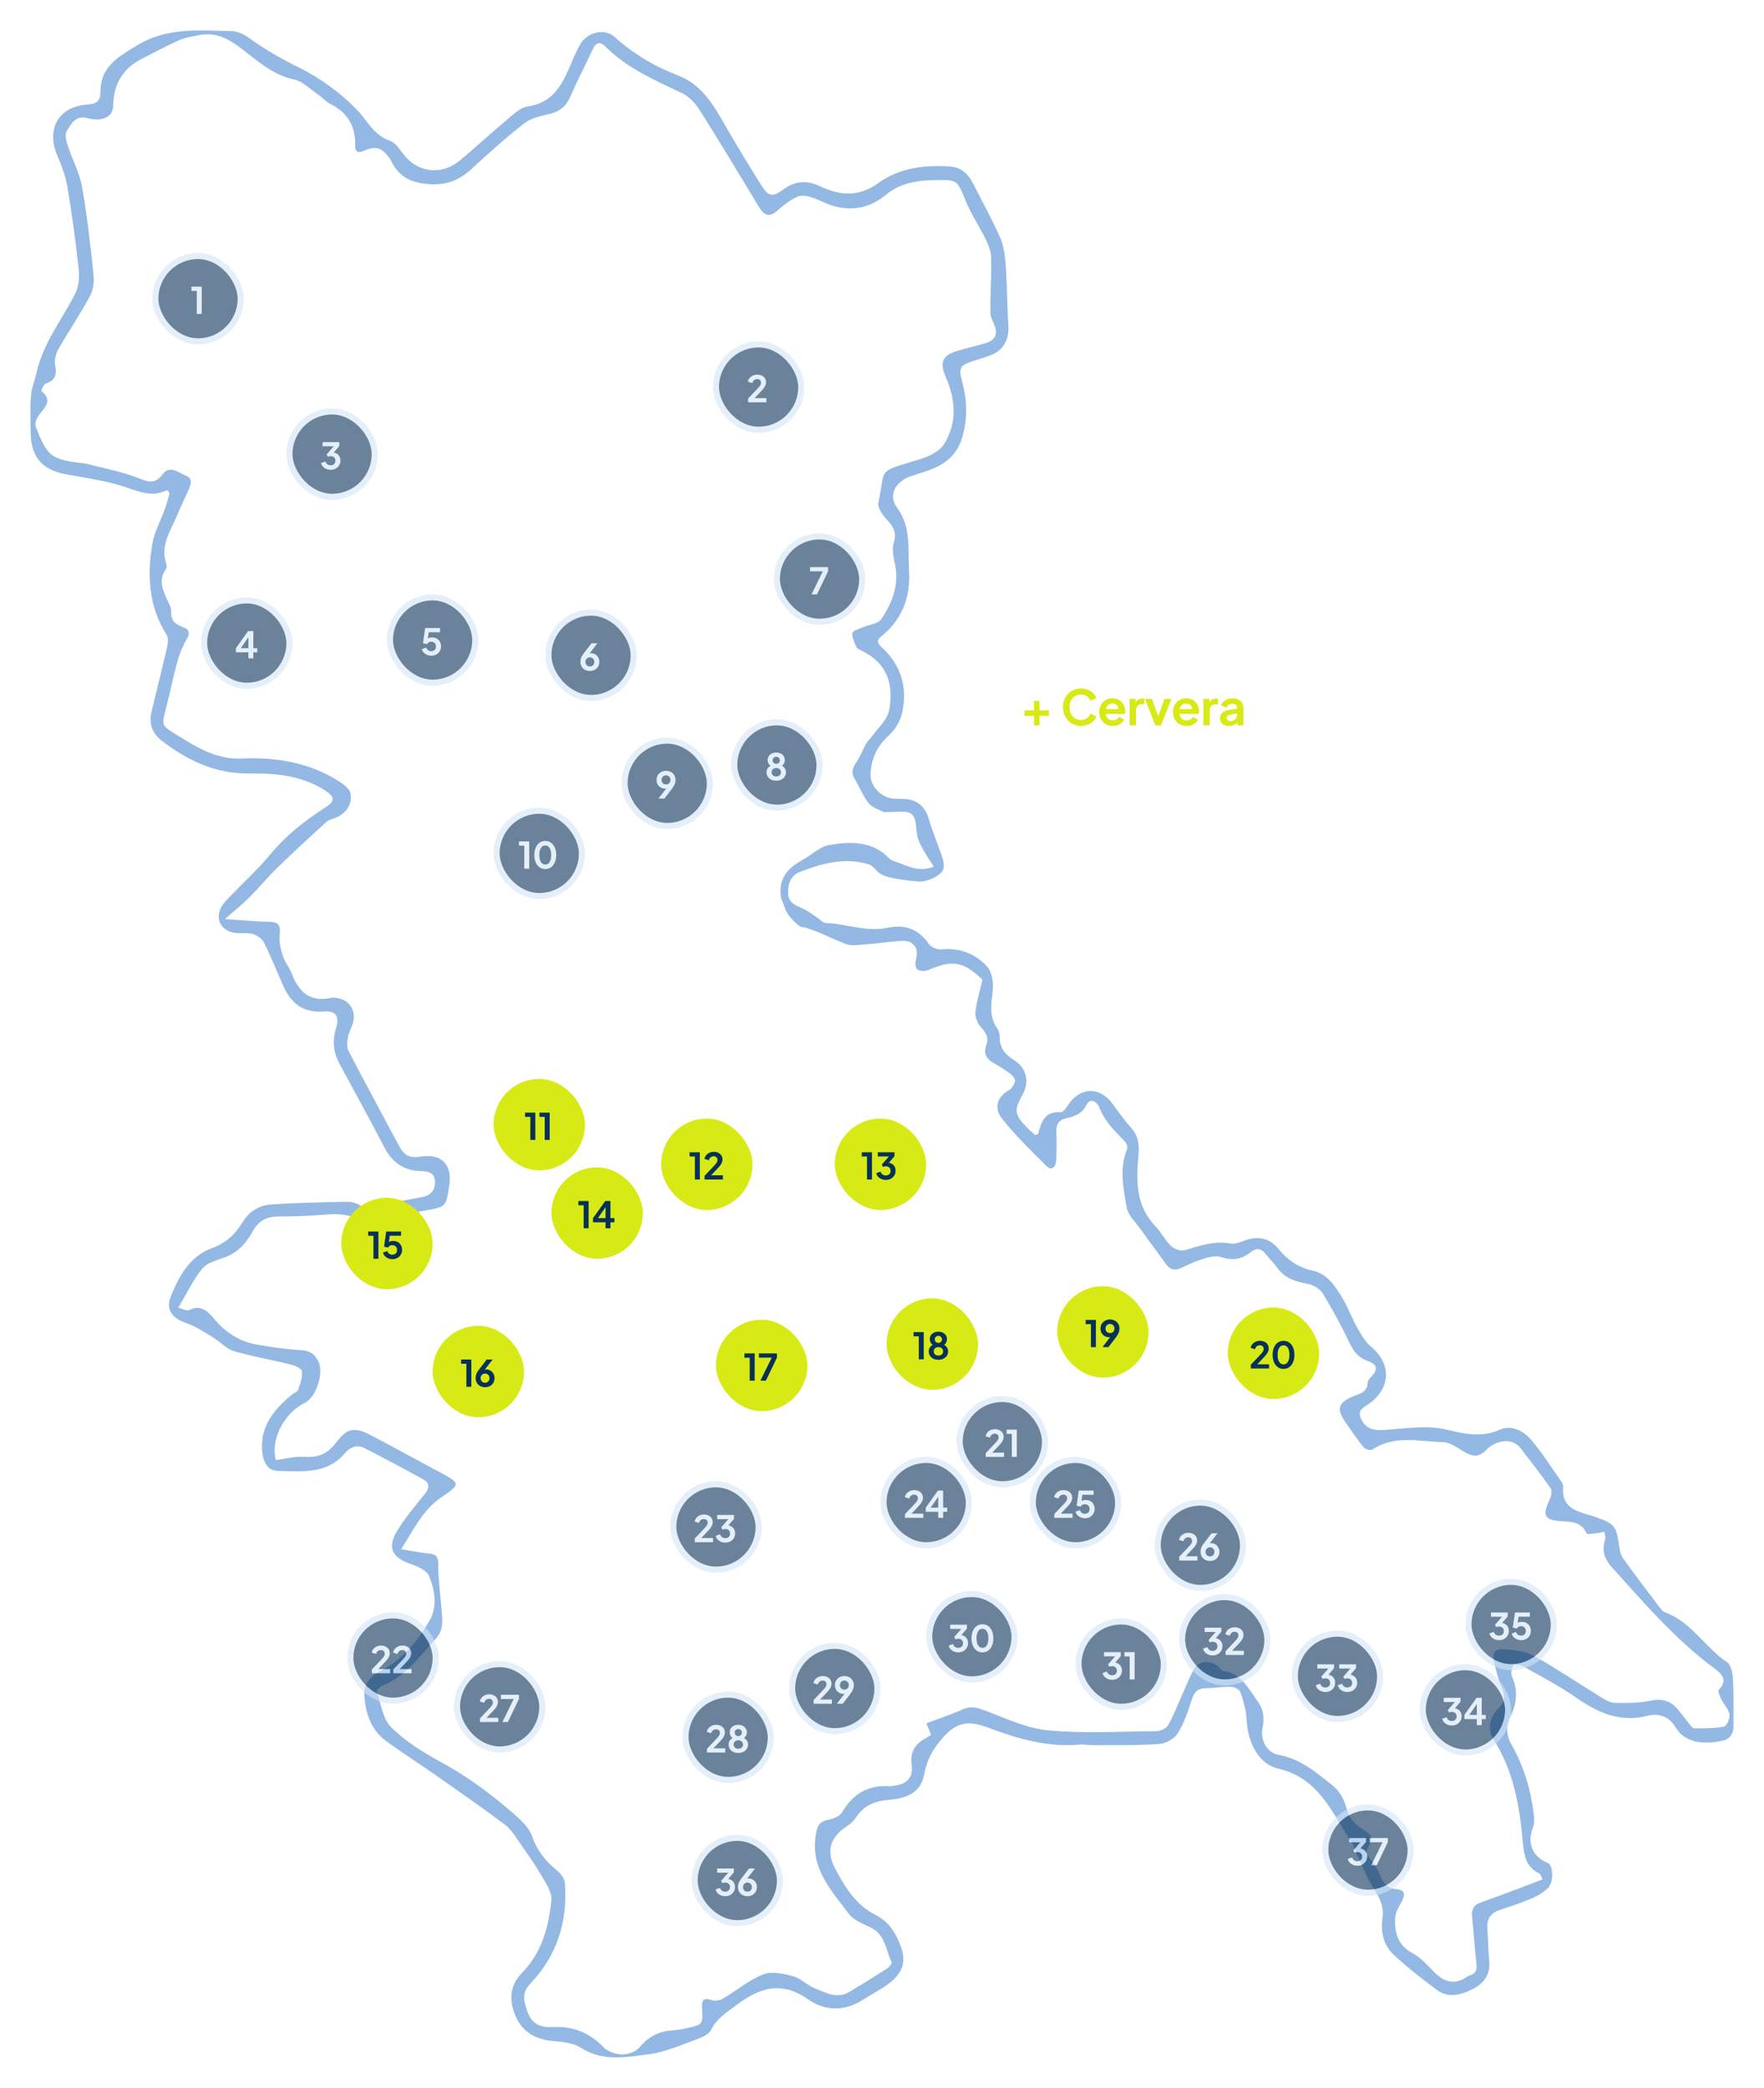 <svg width="579" height="685" viewBox="0 0 579 685" fill="none" xmlns="http://www.w3.org/2000/svg">
<g clip-path="url(#clip0_567_29224)">
<path d="M288.807 286.633C287.635 285.824 286.641 284.07 285.242 283.63C277.331 281.146 269.768 283.282 262.446 286.129C259.606 287.237 258.526 290.034 258.689 293.186C258.846 296.345 261.253 297.062 263.54 298.113C265.173 298.865 266.629 300.008 268.156 300.988C269.136 301.62 270.087 302.819 271.082 302.848C277.842 303.046 284.355 305.9 291.286 304.41C296.839 303.217 301.491 304.75 304.885 309.727C305.617 310.799 307.683 311.636 309.018 311.494C315.062 310.856 320.232 312.971 324.031 317.16C325.742 319.041 326.169 322.91 325.785 325.686C325.196 329.931 324.748 333.821 327.39 337.541C327.901 338.265 328.157 339.345 328.136 340.246C328.043 343.916 330.06 346.039 332.951 347.899C336.977 350.49 337.943 354.956 335.692 359.038C332.766 364.341 332.915 365.611 337.098 369.956C337.978 370.865 338.973 371.667 339.804 372.412C340.35 372.185 340.72 372.136 340.755 371.994C341.792 368.132 342.893 364.504 348.191 364.916C348.993 364.98 350.072 363.304 350.79 362.268C354.71 356.581 361.03 356.51 365.128 362.104C367.145 364.859 369.133 367.656 371.398 370.19C374.388 373.541 373.813 377.417 373.501 381.293C372.876 389.024 373.451 396.358 379.281 402.371C381.156 404.309 382.37 406.9 384.316 408.753C385.382 409.761 387.555 410.592 388.84 410.208C393.847 408.703 398.676 407.014 404.101 408.029C405.77 408.341 407.723 407.184 409.534 406.687C413.589 405.573 416.991 406.467 419.682 409.818C422.579 413.424 426.116 415.845 430.803 416.874C435.838 417.975 438.444 422.22 440.852 426.316C442.585 429.263 443.763 432.535 445.439 435.517C446.696 437.739 448.003 440.16 449.906 441.743C456.639 447.344 456.674 455.068 449.615 460.385C447.868 461.706 445.34 462.409 446.725 465.49C448.117 468.585 450.716 469.444 454.323 469.188C461.098 468.72 468.214 467.52 474.627 469.025C480.848 470.487 486.217 471.772 492.388 469.053C496.102 467.421 500.079 469.479 502.6 472.433C506.172 476.628 509.141 481.349 512.322 485.871C512.72 486.439 513.146 487.199 513.096 487.831C512.407 495.725 518.976 496.037 523.791 497.762C529.7 499.878 530.559 500.559 531.404 506.913C531.603 508.404 531.88 510.087 532.718 511.258C536.588 516.696 540.664 521.999 544.698 527.323C545.188 527.969 545.785 528.729 546.488 528.984C555.144 532.151 559.64 540.514 566.933 545.426C568.289 546.342 568.716 549.245 568.822 551.269C569.099 556.338 568.964 561.435 568.971 566.525C568.971 568.995 567.657 570.685 565.349 571.154C560.201 572.197 553.405 572.396 550.053 566.837C548.014 563.451 544.861 561.903 540.636 562.982C531.88 565.211 524.551 562.003 517.456 557.062C511.86 553.164 505.753 549.984 499.795 546.619C498.921 546.129 496.883 545.98 496.67 546.377C496.123 547.378 495.825 548.983 496.265 549.991C498.424 554.967 497.849 559.397 495.292 564.203C494.249 566.17 494.66 569.826 495.846 571.892C500.122 579.325 502.493 587.247 503.473 595.66C503.63 596.98 503.615 598.478 503.14 599.685C501.165 604.711 502.941 609.12 508.004 611.221C509.829 611.981 510.085 617.554 508.082 619.47C506.591 620.897 504.695 622.055 502.785 622.864C499.305 624.34 495.697 625.512 492.111 626.719C489.036 627.755 487.928 629.835 488.205 632.987C488.503 636.395 488.418 639.845 488.802 643.238C489.299 647.647 487.197 650.622 483.639 652.489C479.783 654.512 475.5 655.79 471.552 652.851C466.631 649.18 461.759 645.389 457.313 641.18C454.096 638.127 453.13 633.782 453.755 629.374C454.253 625.853 453.173 623.197 451.227 620.209C448.451 615.942 446.682 611.015 444.495 606.365C444.346 606.046 444.381 605.627 444.19 605.35C437.521 595.518 433.296 583.471 419.59 580.304C413.205 578.828 409.569 572.013 409.143 563.99C408.987 561.016 408.114 558.027 407.155 555.188C406.864 554.328 405.181 553.469 404.108 553.434C401.403 553.349 398.683 553.867 395.963 553.888C393.3 553.903 391.993 555.024 391.183 557.601C389.983 561.413 388.677 565.325 386.589 568.669C385.467 570.465 382.662 572.055 380.51 572.204C373.359 572.708 366.158 572.538 358.971 572.595C357.437 572.609 355.889 572.275 354.369 572.41C343.809 573.376 333.987 570.458 324.294 566.816C316.958 564.061 313.159 565.446 308.315 571.501C305.702 574.767 304.09 578.104 303.358 582.171C302.165 588.759 296.669 590.151 291.307 590.591C286.592 590.974 283.247 592.735 280.733 596.604C280.051 597.655 278.957 598.528 277.892 599.231C272.488 602.78 271.053 607.373 274.164 613.173C277.402 619.215 280.917 625.079 287.501 628.359C291.847 630.524 294.254 634.506 295.802 639.007C297.727 644.594 295.816 648.485 289.184 652.545C287.067 653.845 284.901 655.066 282.799 656.386C276.891 660.092 270.45 659.645 265.329 656.038C256.374 649.734 249.138 652.226 241.504 658.026C238.4 660.383 235.212 662.293 233.379 666.027C232.684 667.447 230.532 668.426 228.842 669.03C223.657 670.89 218.48 673.31 213.112 673.971C205.683 674.879 197.971 676.569 190.756 671.912C188.356 670.357 184.982 669.974 182 669.718C175.63 669.179 171.049 666.68 168.784 660.34C166.994 655.328 167.697 651.019 171.376 647.264C177.867 640.633 180.118 632.192 180.984 623.432C181.233 620.919 179.237 618.008 177.817 615.537C175.722 611.896 173.279 608.453 170.857 605.009C169.316 602.809 167.903 600.296 165.822 598.734C158.387 593.133 150.717 587.837 143.09 582.491C137.672 578.693 132.076 575.143 126.742 571.239C121.793 567.618 119.982 562.187 119.591 556.373C119.335 552.589 121.679 549.849 124.931 548.216C132.111 544.61 136.898 538.568 140.846 532.002C143.637 527.359 142.792 521.829 140.811 517.029C140.065 515.219 137.111 513.941 134.902 513.182C128.532 510.981 126.955 507.73 130.549 501.965C133.141 497.812 136.322 494.007 139.426 490.195C140.981 488.285 141.059 486.595 139.021 485.452C132.63 481.874 126.139 478.467 119.627 475.116C117.169 473.852 114.932 474.775 113.264 476.749C107.284 483.834 99.046 482.748 91.242 482.627C87.861 482.577 86.405 479.709 86.079 476.401C85.234 467.925 89.978 462.401 95.929 457.489C96.561 456.963 97.654 456.644 97.86 456.012C98.514 453.975 99.451 451.717 99.067 449.786C98.862 448.75 96.248 447.912 94.594 447.5C88.657 446.024 82.585 445.044 76.733 443.29C74.269 442.552 72.302 440.252 69.987 438.861C67.118 437.135 64.27 435.176 61.145 434.118C56.607 432.578 54.299 429.717 56.075 425.33C58.802 418.607 62.232 412.168 69.724 409.449C74.049 407.88 77.202 405.005 79.524 401.157C81.718 397.529 85.013 395.435 89.076 395.172C97.328 394.647 105.601 394.477 113.867 394.299C115.231 394.271 116.786 394.654 117.936 395.364C121.409 397.494 124.52 396.628 128.014 395.236C131.259 393.937 134.852 393.476 138.318 392.808C141.166 392.255 142.827 390.771 142.792 387.796C142.756 384.708 140.569 384.296 138.126 384.24C132.48 384.105 128.681 381.336 126.089 376.331C121.359 367.202 116.388 358.193 111.495 349.148C109.478 345.421 108.981 341.623 110.267 337.513C111.524 333.488 110.359 331.564 106.24 331.876C99.479 332.387 95.517 329.178 92.967 323.442C90.865 318.714 88.948 313.894 86.647 309.265C86.029 308.023 84.445 306.894 83.075 306.482C81.321 305.957 79.318 306.298 77.436 306.113C72.522 305.631 70.328 301.392 72.863 297.218C73.523 296.125 74.475 295.195 75.37 294.265C79.858 289.594 84.666 285.199 88.799 280.237C93.869 274.139 99.906 269.354 106.503 265.123C110.196 262.759 110.054 261.488 106.332 259.131C98.762 254.325 90.205 253.686 81.725 253.778C70.647 253.892 61.557 249.519 53.127 243.059C50.067 240.716 48.774 237.521 49.705 233.652C51.416 226.525 53.22 219.425 54.853 212.284C55.144 210.999 55.315 209.245 54.683 208.258C48.767 199.008 48.277 188.856 49.981 178.534C50.642 174.544 52.765 170.803 54.15 166.927C54.754 165.245 55.18 163.491 55.684 161.773C55.414 161.447 55.144 161.12 54.882 160.793C49.534 163.484 45.003 160.957 40.132 159.473C34.28 157.691 28.158 156.747 22.108 155.71C13.835 154.241 10.12 150.109 10.071 141.725C10.042 137.7 9.865 133.66 10.191 129.664C10.39 127.143 11.463 124.708 12.017 122.202C14.168 112.512 20.382 104.845 24.728 96.248C25.9 93.926 26.092 90.767 25.808 88.098C24.842 79.181 23.628 70.272 22.143 61.426C21.547 57.877 20.261 54.377 18.82 51.054C15.028 42.308 19.31 34.826 28.805 34.293C31.652 34.137 32.995 33.037 32.966 30.282C32.895 21.934 38.683 18.725 44.961 14.899C54.988 8.807 65.619 10.036 76.279 10.234C78.217 10.27 80.355 11.455 82.01 12.648C87.194 16.389 92.641 19.442 98.4 22.303C105.267 25.718 111.829 30.503 117.148 36.011C120.607 39.596 122.623 44.339 127.95 46.163C129.746 46.781 131.145 48.932 132.424 50.614C137.047 56.67 144.958 57.671 150.944 52.659C156.2 48.265 161.228 43.6 166.49 39.213C168.556 37.488 170.857 35.252 173.286 34.904C181.978 33.669 184.762 27.137 187.631 20.429C188.512 18.363 189.414 16.283 190.564 14.366C192.844 10.568 198.433 9.148 201.692 12.08C207.864 17.646 214.823 21.785 222.479 24.717C230.212 27.677 233.983 34.102 237.782 40.725C241.603 47.384 245.608 53.937 249.67 60.454C252.234 64.564 253.427 64.848 257.29 62.051C261.196 59.219 265.045 59.155 269.271 61.157C275.762 64.238 281.961 64.635 288.282 60.071C295.27 55.03 303.515 54.05 311.93 54.647C315.743 54.916 318.016 57.373 319.642 60.667C322.462 66.374 325.622 71.926 328.185 77.74C329.386 80.459 329.861 83.626 330.074 86.628C330.557 93.422 330.557 100.245 330.983 107.039C331.225 110.851 329.691 114.422 326.133 116.118C323.91 117.176 321.46 117.765 319.117 118.553C314.998 119.938 314.643 120.896 315.779 125.085C317.476 131.339 317.668 137.657 315.708 143.919C314.096 149.058 310.432 152.211 305.524 154.042C303.309 154.873 301.036 155.554 298.799 156.314C293.984 157.947 291.428 162.49 294.382 166.473C299.211 172.983 297.947 180.153 298.38 187.174C298.913 195.799 296.2 203.246 289.269 208.798C287.458 210.246 288.189 211.24 289.517 212.475C295.745 218.275 297.94 225.538 296.15 233.695C295.547 236.471 293.807 239.445 291.698 241.348C287.87 244.784 286.052 248.83 285.739 253.743C285.491 257.704 288.885 261.531 293.018 261.992C294.545 262.162 296.101 262.028 297.627 262.205C301.441 262.659 303.749 264.945 304.814 268.566C305.872 272.158 307.271 275.651 308.543 279.179C309.473 281.763 310.858 284.787 308.415 286.775C306.519 288.316 303.436 289.501 301.121 289.168C301.121 289.168 291.662 288.585 288.807 286.612V286.633ZM256.467 295.01C255.224 288.798 258.143 285.029 263.242 282.246C266.317 280.57 269.143 277.717 272.367 277.198C279.163 276.112 286.236 275.85 291.74 281.522C292.138 281.934 292.685 282.296 293.232 282.466C297.372 283.758 301.327 286.491 306.504 284.312C305.333 282.494 304.26 280.975 303.351 279.371C302.549 277.958 301.704 276.496 301.263 274.948C300.518 272.286 300.937 268.474 299.261 267.125C297.492 265.691 293.856 266.564 291.037 266.436C290.682 266.422 290.263 266.557 289.986 266.408C288.31 265.52 286.201 264.931 285.129 263.554C283.261 261.161 282.118 258.208 280.527 255.589C279.27 253.523 279.817 251.932 281.081 250.087C282.373 248.198 283.161 245.969 284.305 243.967C284.845 243.016 285.754 242.278 286.393 241.369C288.296 238.671 291.229 236.151 291.811 233.176C293.473 224.778 291.307 217.53 282.792 213.491C282.16 213.192 281.329 212.83 281.088 212.277C280.442 210.807 279.632 209.181 279.767 207.698C279.831 206.988 281.876 206.398 283.069 205.873C285.171 204.943 288.225 204.709 289.283 203.126C292.855 197.752 295.234 191.845 293.75 185.044C293.26 182.78 292.72 180.181 293.359 178.094C294.368 174.8 293.31 172.841 291.158 170.583C289.73 169.092 287.962 166.586 288.31 164.954C290.718 153.63 287.927 154.972 299.467 151.415C301.498 150.791 303.6 150.251 305.475 149.279C307.08 148.448 308.827 147.348 309.764 145.885C314.366 138.672 313.606 131.105 310.41 123.651C308.4 118.965 309.224 116.644 314.16 115.146C317.214 114.216 320.345 113.527 323.406 112.618C326.886 111.582 327.71 109.502 326.197 106.172C325.679 105.037 325.068 103.787 325.068 102.587C325.075 96.439 325.437 90.292 325.309 84.151C325.267 82.17 324.322 80.104 323.413 78.266C321.389 74.148 318.776 70.293 317.036 66.069C314.11 58.956 314.316 58.928 306.717 59.084C300.93 59.204 295.447 60.056 290.789 63.918C285.704 68.135 279.873 69.399 273.532 67.56C270.961 66.815 268.582 65.388 266.011 64.621C264.612 64.202 262.744 64.01 261.53 64.614C259.236 65.75 257.106 67.354 255.188 69.079C252.426 71.55 250.757 70.641 249.074 67.858C242.668 57.224 236.263 46.589 229.637 36.097C228.259 33.917 226.221 31.702 223.956 30.623C214.979 26.335 205.833 22.438 198.653 15.225C196.97 13.536 195.613 13.912 194.584 16.112C192.134 21.359 189.463 26.513 187.134 31.809C185.827 34.776 183.889 36.508 180.721 37.289C177.781 38.02 174.479 38.624 172.185 40.392C166.121 45.077 160.418 50.252 154.758 55.442C150.753 59.119 146.769 60.788 140.867 60.411C134.384 59.999 130.549 57.65 128.049 52.127C127.999 52.02 127.921 51.928 127.85 51.835C125.123 48.3 123.27 47.768 119.243 49.55C117.198 50.458 116.523 49.407 116.573 47.704C116.758 41.393 114.087 36.934 108.42 34.095C106.865 33.321 105.672 31.858 104.209 30.864C101.681 29.139 99.266 26.655 96.468 26.058C90.972 24.894 86.839 21.856 82.627 18.576C77.543 14.622 72.607 10.036 65.271 11.541C63.105 11.988 60.833 12.279 58.844 13.166C54.64 15.04 50.578 17.241 46.473 19.343C40.569 22.367 37.468 27.235 37.17 33.946C37.17 34.066 37.17 34.18 37.17 34.3C37.184 37.594 35.175 38.95 32.249 39.178C30.985 39.277 29.657 38.993 28.4 38.702C24.686 37.843 23.28 40.81 21.881 43.054C21.199 44.147 21.76 46.277 22.25 47.782C23.727 52.347 26.106 56.713 26.937 61.37C28.648 71.01 29.721 80.772 30.736 90.519C30.971 92.783 30.466 95.481 29.373 97.469C26.205 103.276 22.463 108.764 19.189 114.521C18.33 116.033 17.776 118.163 18.095 119.81C18.699 122.884 18.209 124.786 15.035 125.851C14.325 126.086 13.465 128.201 13.614 128.322C17.783 131.772 14.147 133.98 12.507 136.607C11.91 137.558 11.377 139.091 11.732 140.007C15.61 149.939 16.725 150.727 27.555 152.047C27.789 152.076 28.03 152.061 28.258 152.125C33.939 153.616 39.784 154.674 45.223 156.782C48.59 158.089 50.784 159.068 53.404 155.59C55.755 152.466 58.631 155.093 61.088 156.101C63.34 157.031 62.672 158.962 61.919 160.659C60.726 163.363 59.384 166.004 58.283 168.744C56.16 174.005 52.375 178.918 54.626 185.179C54.803 185.669 54.669 186.457 54.37 186.89C51.828 190.553 53.561 193.861 55.073 197.226C55.556 198.298 56.252 199.463 56.188 200.542C56.004 203.445 57.431 204.879 59.952 205.717C62.104 206.434 62.53 207.563 61.273 209.721C59.924 212.028 58.901 214.605 58.184 217.182C56.799 222.187 55.819 227.305 54.505 232.339C53.071 237.826 52.893 237.968 57.616 240.872C64.312 244.982 70.725 249.249 79.425 248.873C90.716 248.383 101.837 250.207 111.63 256.59C113.043 257.512 114.84 258.968 115.06 260.388C115.657 264.299 113.335 267.238 109.542 268.545C108.662 268.85 107.682 269.162 107.014 269.773C101.631 274.707 96.234 279.633 91.007 284.724C87.804 287.84 84.971 291.326 81.811 294.478C79.439 296.842 76.797 298.936 73.836 301.541C79.006 301.882 83.565 302.372 88.124 302.415C91.298 302.443 92.186 303.437 91.796 306.653C91.519 308.939 92.151 311.452 92.861 313.709C93.486 315.704 94.991 317.408 95.737 319.382C98.045 325.466 101.78 328.987 108.761 327.368C109.209 327.262 109.706 327.34 110.174 327.389C114.556 327.858 117.013 331.372 115.841 335.61C115.401 337.201 114.492 338.677 114.215 340.282C113.96 341.765 113.761 343.604 114.4 344.832C119.847 355.318 125.521 365.689 131.067 376.132C132.516 378.858 134.405 380.087 137.665 379.533C144.844 378.312 148.487 381.904 147.465 388.89C146.407 396.124 146.371 395.946 139.284 397.217C135.165 397.955 130.712 398.623 127.261 400.724C124.591 402.342 122.808 402.903 120.337 401.349C116.488 398.935 112.347 398.083 107.802 398.438C102.384 398.857 96.944 399.19 91.519 399.134C87.485 399.091 84.786 400.575 82.897 404.082C80.774 408.022 77.884 411.131 73.431 412.665C70.888 413.538 67.835 414.439 66.294 416.356C63.318 420.048 61.252 424.471 58.518 429.064C60.137 429.454 61.358 430.185 62.047 429.845C65.861 427.935 68.183 430.178 70.257 432.677C73.956 437.128 78.53 440.117 84.183 441.139C89.04 442.02 93.962 442.701 98.883 442.985C101.667 443.148 103.3 444.277 104.443 446.556C106.396 450.432 103.84 458.497 99.92 460.364C94.274 463.055 88.65 471.183 90.503 479.042C93.692 478.651 96.951 477.764 100.147 477.984C104.628 478.289 107.653 476.862 110.366 473.27C114.031 468.422 116.395 468.109 121.878 470.977C129.42 474.917 136.862 479.056 144.376 483.06C151.058 486.624 151.257 486.936 145 491.16C138.794 495.342 135.868 501.724 131.657 508.305C135.172 508.858 138.005 509.44 140.867 509.717C143.253 509.952 143.878 510.853 143.857 513.352C143.822 517.91 144.489 522.467 144.816 527.025C145.079 530.646 146.002 534.415 143.161 537.511C137.835 543.311 133.247 549.948 125.535 553.086C124.754 553.406 123.532 554.52 123.653 554.882C125.031 558.95 125.62 563.955 128.404 566.724C133.027 571.31 138.822 574.937 144.61 578.068C153.316 582.768 161.128 588.596 168.535 595.021C170.964 597.122 173.677 599.628 174.664 602.496C176.304 607.26 179.116 610.675 182.845 613.734C184.016 614.693 185.273 616.297 185.387 617.696C186.396 630.275 182.944 641.485 174.174 650.728C172.32 652.68 171.638 654.42 172.235 657.011C173.584 662.889 175.594 665.367 181.595 665.083C188.49 664.756 193.746 667.12 198.291 671.898C198.61 672.231 199.05 672.466 199.448 672.714C202.786 674.78 207.608 674.489 210.115 671.5C213.076 667.965 216.698 666.36 221.151 666.119C222.557 666.041 223.963 665.757 225.348 665.459C230.731 664.294 230.724 664.28 230.418 658.708C230.297 656.478 230.78 655.257 233.493 656.223C234.573 656.606 236.213 656.386 237.221 655.797C241.688 653.177 245.758 649.684 250.487 647.796C253.257 646.689 257.12 647.555 260.266 648.385C262.794 649.053 264.861 651.317 267.353 652.325C270.989 653.795 274.725 655.981 278.801 653.539C282.963 651.047 287.089 648.492 291.165 645.872C291.854 645.432 292.855 644.225 292.685 643.863C290.746 639.831 290.618 634.727 285.746 632.391C283.204 631.17 280.172 630.02 278.602 627.911C272.964 620.351 266.061 613.259 267.723 602.369C268.184 599.337 268.724 597.612 271.962 597.051C273.567 596.774 275.648 595.887 276.394 594.616C279.916 588.667 284.802 585.622 291.783 586.062C292.592 586.111 293.423 585.891 294.24 585.764C297.897 585.196 299.772 582.796 299.232 579.112C298.664 575.235 300.085 572.438 303.451 570.543C304.161 570.145 304.828 569.684 305.624 569.187C305.148 568.058 304.722 567.043 304.04 565.432C308.216 563.848 312.235 562.528 316.077 560.817C318.627 559.681 320.651 560.249 323.122 561.165C329.975 563.699 336.878 567.057 343.979 567.725C355.711 568.825 367.62 568.122 379.459 568.001C380.794 567.987 382.704 567.192 383.329 566.149C385.055 563.259 386.234 560.043 387.633 556.962C389.117 553.682 390.353 550.254 392.185 547.187C393.612 544.794 397.618 544.766 399.72 546.669C400.323 547.215 400.877 548.145 401.545 548.237C407.567 549.075 409.782 554.08 412.822 558.233C414.803 560.938 415.073 563.877 414.406 567C413.603 570.749 415.805 575.065 419.583 575.74C426.706 577.01 431.854 581.398 437.223 585.671C440.028 587.9 441.257 590.598 442.166 593.928C442.72 595.965 444.317 598.187 446.093 599.344C450.815 602.432 450.95 602.219 448.543 607.302C448.408 607.594 448.458 607.977 448.415 608.318C450.439 610.561 452.079 612.982 453.159 615.623C454.16 618.079 455.531 619.612 458.236 619.825C461.347 620.074 461.269 621.692 460.062 623.957C459.195 625.576 458.073 627.294 457.96 629.026C457.64 633.917 458.705 638.205 463.662 640.86C466.098 642.166 468.157 644.332 470.089 646.39C473.533 650.068 477.155 651.729 481.743 648.428C481.927 648.293 482.176 648.25 482.403 648.172C484.271 647.576 484.874 646.447 484.633 644.403C484.015 639.249 483.724 634.052 483.184 628.891C482.943 626.548 483.667 625.043 485.961 624.234C490.201 622.743 494.405 621.146 498.616 619.57C501.116 618.64 503.601 617.667 506.314 616.631C505.81 615.651 505.675 614.877 505.277 614.7C500.938 612.705 500.2 608.68 499.859 604.669C498.836 592.699 496.848 581.114 490.201 570.664C488.141 567.426 488.894 563.422 491.827 560.519C494.043 558.325 494.099 556.217 492.885 553.498C491.784 551.034 491.117 548.351 490.478 545.717C489.618 542.203 490.527 540.833 494.035 541.138C497.245 541.415 500.768 541.784 503.495 543.303C511.015 547.506 518.174 552.355 525.524 556.87C526.894 557.708 528.478 558.68 529.984 558.709C533.826 558.787 537.767 558.808 541.502 558.034C545.167 557.275 548.036 557.807 550.45 560.554C551.828 562.123 553.035 563.841 554.37 565.46C554.875 566.07 555.507 567.064 556.082 567.064C559.37 567.064 562.715 567.114 565.91 566.482C566.784 566.312 567.885 563.749 567.679 562.478C567.402 560.775 565.868 559.298 565.044 557.644C564.547 556.643 563.759 554.911 564.156 554.478C567.402 550.964 564.945 549.096 562.346 547.144C549.769 537.709 539.557 525.882 529.117 514.282C526.717 511.62 525.645 508.752 526.845 505.181C527.1 504.414 526.731 503.442 526.646 502.561C525.666 502.739 524.693 502.98 523.713 503.08C522.697 503.179 520.922 503.463 520.766 503.101C519.104 499.282 515.88 499.331 512.471 499.104C506.825 498.728 506.172 497.23 508.608 492.111C509.133 490.997 509.524 489.123 508.956 488.299C505.881 483.834 502.479 479.588 499.198 475.258C496.109 471.183 490.52 472.929 488.006 475.577C485.421 478.296 483.319 477.949 480.557 476.316C478.362 475.024 475.969 473.206 473.633 473.164C465.864 473 457.782 470.715 450.474 475.592C449.892 475.982 448.131 475.542 447.613 474.917C445.603 472.475 443.884 469.792 442.024 467.222C438.459 462.288 439.034 460.165 444.609 457.972C446.696 457.148 448.884 456.573 448.898 453.62C448.898 452.931 449.665 452.179 450.219 451.582C452.321 449.311 452.094 447.678 449.047 446.606C446.228 445.619 444.459 443.716 443.124 440.934C440.426 435.297 437.464 429.759 434.212 424.428C433.274 422.895 431.073 421.588 429.255 421.24C425.285 420.488 421.727 419.451 419.256 415.966C418.169 414.432 416.742 413.14 415.592 411.65C414.122 409.747 412.623 409.136 410.542 410.833C407.68 413.162 404.556 413.694 400.927 412.48C399.4 411.969 397.404 412.274 395.792 412.757C393.087 413.566 390.438 414.674 387.903 415.93C385.495 417.123 383.919 416.484 382.47 414.432C379.807 410.67 377.002 407.007 374.331 403.251C372.691 400.951 370.269 398.708 369.822 396.152C368.721 389.855 367.329 383.388 369.95 377.013C370.212 376.381 369.801 375.11 369.261 374.563C365.973 371.17 362.557 367.975 360.831 363.318C360.285 361.842 357.991 359.769 356.578 362.573C355.115 365.484 352.75 366.286 350.108 366.861C347.53 367.429 346.635 368.87 346.735 371.39C346.848 374.464 346.834 377.545 346.678 380.612C346.564 382.841 345.322 384.382 343.319 382.415C338.355 377.524 333.377 372.59 329.009 367.187C326.005 363.467 327.355 359.826 331.218 357.66C332.184 357.121 332.958 355.708 333.171 354.572C333.291 353.905 332.276 352.805 331.516 352.237C329.812 350.966 328.001 349.823 326.147 348.786C323.719 347.43 322.746 345.542 323.726 342.894C324.649 340.388 323.555 338.777 321.922 336.945C320.828 335.717 319.99 333.623 320.168 332.047C320.558 328.497 321.652 325.025 322.49 321.419C316.12 315.406 312.619 314.824 304.75 318.26C303.692 318.721 301.903 318.672 301.05 318.047C300.411 317.578 300.347 315.69 300.681 314.632C301.789 311.132 299.687 308.357 295.774 308.683C290.476 309.123 285.2 309.947 279.902 310.124C277.928 310.188 275.889 308.946 273.922 308.179C272.119 307.476 270.4 306.582 268.603 305.851C267.169 305.268 265.685 304.8 263.81 304.14C263.014 305.02 258.249 300.626 257.539 297.587L256.509 295.046L256.467 295.01Z" fill="#93B8E3"/>
</g>
<g opacity="0.6">
<rect x="51" y="84" width="28" height="28" rx="14" fill="#083157"/>
<path d="M64.576 103V95.452H62.848V94.06H66.208V103H64.576Z" fill="#D3E5F5"/>
<rect x="51" y="84" width="28" height="28" rx="14" stroke="#D3E5F5" stroke-width="2"/>
<rect x="235" y="113" width="28" height="28" rx="14" fill="#083157"/>
<path d="M245.552 132V130.764L247.976 128.232C248.456 127.728 248.824 127.328 249.08 127.032C249.344 126.728 249.528 126.468 249.632 126.252C249.736 126.036 249.788 125.816 249.788 125.592C249.788 125.216 249.668 124.92 249.428 124.704C249.196 124.488 248.896 124.38 248.528 124.38C248.144 124.38 247.812 124.492 247.532 124.716C247.252 124.932 247.048 125.252 246.92 125.676L245.492 125.232C245.588 124.76 245.784 124.352 246.08 124.008C246.376 123.656 246.736 123.388 247.16 123.204C247.592 123.012 248.048 122.916 248.528 122.916C249.104 122.916 249.608 123.02 250.04 123.228C250.48 123.436 250.82 123.728 251.06 124.104C251.308 124.48 251.432 124.92 251.432 125.424C251.432 125.744 251.372 126.06 251.252 126.372C251.132 126.684 250.952 127.004 250.712 127.332C250.472 127.652 250.16 128.012 249.776 128.412L247.676 130.62H251.552V132H245.552Z" fill="#D3E5F5"/>
<rect x="235" y="113" width="28" height="28" rx="14" stroke="#D3E5F5" stroke-width="2"/>
<rect x="95" y="135" width="28" height="28" rx="14" fill="#083157"/>
<path d="M108.516 154.144C108.028 154.144 107.564 154.056 107.124 153.88C106.692 153.696 106.32 153.44 106.008 153.112C105.704 152.776 105.496 152.38 105.384 151.924L106.812 151.42C106.956 151.828 107.176 152.14 107.472 152.356C107.768 152.564 108.116 152.668 108.516 152.668C108.836 152.668 109.112 152.608 109.344 152.488C109.584 152.368 109.772 152.196 109.908 151.972C110.044 151.74 110.112 151.468 110.112 151.156C110.112 150.844 110.044 150.58 109.908 150.364C109.78 150.14 109.596 149.968 109.356 149.848C109.116 149.728 108.832 149.668 108.504 149.668C108.352 149.668 108.192 149.684 108.024 149.716C107.864 149.748 107.72 149.796 107.592 149.86L107.22 149.08L109.536 146.44H105.888V145.06H111.372V146.344L109.044 149.068L109.068 148.456C109.604 148.464 110.072 148.58 110.472 148.804C110.872 149.028 111.184 149.336 111.408 149.728C111.632 150.12 111.744 150.58 111.744 151.108C111.744 151.684 111.604 152.204 111.324 152.668C111.044 153.124 110.66 153.484 110.172 153.748C109.684 154.012 109.132 154.144 108.516 154.144Z" fill="#D3E5F5"/>
<rect x="95" y="135" width="28" height="28" rx="14" stroke="#D3E5F5" stroke-width="2"/>
<rect x="67" y="197" width="28" height="28" rx="14" fill="#083157"/>
<path d="M81.536 216V214.032H77.432V212.664L81.44 207.06H83.144V212.664H84.452V214.032H83.144V216H81.536ZM78.632 213.252L78.344 212.664H81.536V208.344L81.956 208.476L78.632 213.252Z" fill="#D3E5F5"/>
<rect x="67" y="197" width="28" height="28" rx="14" stroke="#D3E5F5" stroke-width="2"/>
<rect x="128" y="196" width="28" height="28" rx="14" fill="#083157"/>
<path d="M141.564 215.144C141.092 215.144 140.64 215.056 140.208 214.88C139.784 214.704 139.416 214.456 139.104 214.136C138.8 213.808 138.592 213.42 138.48 212.972L139.896 212.468C140.032 212.876 140.252 213.18 140.556 213.38C140.86 213.572 141.196 213.668 141.564 213.668C141.868 213.668 142.136 213.604 142.368 213.476C142.608 213.34 142.792 213.156 142.92 212.924C143.048 212.684 143.112 212.408 143.112 212.096C143.112 211.784 143.044 211.512 142.908 211.28C142.78 211.048 142.6 210.868 142.368 210.74C142.136 210.604 141.868 210.536 141.564 210.536C141.252 210.536 140.968 210.604 140.712 210.74C140.464 210.876 140.284 211.072 140.172 211.328L138.84 211.028L139.548 206.06H144.42V207.44H140.196L140.808 206.732L140.304 210.476L139.836 210.092C140.06 209.764 140.332 209.524 140.652 209.372C140.98 209.22 141.376 209.144 141.84 209.144C142.432 209.144 142.944 209.272 143.376 209.528C143.816 209.784 144.156 210.132 144.396 210.572C144.636 211.012 144.756 211.52 144.756 212.096C144.756 212.672 144.616 213.192 144.336 213.656C144.056 214.12 143.676 214.484 143.196 214.748C142.716 215.012 142.172 215.144 141.564 215.144Z" fill="#D3E5F5"/>
<rect x="128" y="196" width="28" height="28" rx="14" stroke="#D3E5F5" stroke-width="2"/>
<rect x="180" y="201" width="28" height="28" rx="14" fill="#083157"/>
<path d="M193.624 220.144C193.016 220.144 192.476 220.016 192.004 219.76C191.54 219.496 191.176 219.144 190.912 218.704C190.648 218.256 190.516 217.748 190.516 217.18C190.516 216.892 190.544 216.604 190.6 216.316C190.664 216.028 190.776 215.72 190.936 215.392C191.104 215.064 191.344 214.7 191.656 214.3L194.152 211.06H196.096L193.06 214.96L192.796 214.672C192.908 214.584 193.024 214.516 193.144 214.468C193.264 214.412 193.384 214.372 193.504 214.348C193.632 214.324 193.764 214.312 193.9 214.312C194.444 214.312 194.928 214.436 195.352 214.684C195.776 214.932 196.108 215.272 196.348 215.704C196.596 216.128 196.72 216.608 196.72 217.144C196.72 217.72 196.588 218.236 196.324 218.692C196.06 219.14 195.692 219.496 195.22 219.76C194.756 220.016 194.224 220.144 193.624 220.144ZM193.624 218.668C193.896 218.668 194.14 218.608 194.356 218.488C194.58 218.36 194.756 218.18 194.884 217.948C195.02 217.716 195.088 217.456 195.088 217.168C195.088 216.864 195.02 216.604 194.884 216.388C194.756 216.164 194.584 215.988 194.368 215.86C194.152 215.732 193.904 215.668 193.624 215.668C193.352 215.668 193.104 215.732 192.88 215.86C192.656 215.988 192.476 216.164 192.34 216.388C192.212 216.604 192.148 216.864 192.148 217.168C192.148 217.456 192.212 217.716 192.34 217.948C192.476 218.18 192.656 218.36 192.88 218.488C193.104 218.608 193.352 218.668 193.624 218.668Z" fill="#D3E5F5"/>
<rect x="180" y="201" width="28" height="28" rx="14" stroke="#D3E5F5" stroke-width="2"/>
<rect x="255" y="176" width="28" height="28" rx="14" fill="#083157"/>
<path d="M266.364 195L270.084 187.44H265.872V186.06H271.8V187.44L268.164 195H266.364Z" fill="#D3E5F5"/>
<rect x="255" y="176" width="28" height="28" rx="14" stroke="#D3E5F5" stroke-width="2"/>
<rect x="163" y="266" width="28" height="28" rx="14" fill="#083157"/>
<path d="M172.076 285V277.452H170.348V276.06H173.708V285H172.076ZM178.968 285.144C178.256 285.144 177.632 284.952 177.096 284.568C176.56 284.184 176.14 283.644 175.836 282.948C175.54 282.252 175.392 281.444 175.392 280.524C175.392 279.596 175.54 278.788 175.836 278.1C176.132 277.412 176.548 276.876 177.084 276.492C177.62 276.108 178.244 275.916 178.956 275.916C179.684 275.916 180.312 276.108 180.84 276.492C181.376 276.876 181.796 277.416 182.1 278.112C182.404 278.8 182.556 279.604 182.556 280.524C182.556 281.444 182.404 282.252 182.1 282.948C181.804 283.636 181.388 284.176 180.852 284.568C180.316 284.952 179.688 285.144 178.968 285.144ZM178.98 283.656C179.388 283.656 179.736 283.532 180.024 283.284C180.312 283.028 180.532 282.668 180.684 282.204C180.844 281.732 180.924 281.172 180.924 280.524C180.924 279.876 180.844 279.32 180.684 278.856C180.532 278.384 180.308 278.024 180.012 277.776C179.724 277.528 179.372 277.404 178.956 277.404C178.556 277.404 178.212 277.528 177.924 277.776C177.636 278.024 177.412 278.384 177.252 278.856C177.1 279.32 177.024 279.876 177.024 280.524C177.024 281.164 177.1 281.72 177.252 282.192C177.412 282.656 177.636 283.016 177.924 283.272C178.22 283.528 178.572 283.656 178.98 283.656Z" fill="#D3E5F5"/>
<rect x="163" y="266" width="28" height="28" rx="14" stroke="#D3E5F5" stroke-width="2"/>
<rect x="205" y="243" width="28" height="28" rx="14" fill="#083157"/>
<path d="M216.128 262L219.164 258.088L219.44 258.376C219.32 258.464 219.204 258.536 219.092 258.592C218.98 258.648 218.86 258.688 218.732 258.712C218.604 258.736 218.468 258.748 218.324 258.748C217.78 258.748 217.296 258.624 216.872 258.376C216.448 258.128 216.112 257.792 215.864 257.368C215.624 256.936 215.504 256.448 215.504 255.904C215.504 255.328 215.636 254.816 215.9 254.368C216.172 253.92 216.54 253.568 217.004 253.312C217.476 253.048 218.012 252.916 218.612 252.916C219.22 252.916 219.756 253.044 220.22 253.3C220.684 253.556 221.048 253.908 221.312 254.356C221.584 254.796 221.72 255.304 221.72 255.88C221.72 256.168 221.688 256.456 221.624 256.744C221.56 257.032 221.444 257.34 221.276 257.668C221.116 257.988 220.884 258.352 220.58 258.76L218.084 262H216.128ZM218.612 257.38C218.892 257.38 219.14 257.32 219.356 257.2C219.58 257.072 219.756 256.896 219.884 256.672C220.012 256.44 220.076 256.18 220.076 255.892C220.076 255.588 220.008 255.324 219.872 255.1C219.744 254.876 219.572 254.7 219.356 254.572C219.14 254.444 218.892 254.38 218.612 254.38C218.34 254.38 218.092 254.444 217.868 254.572C217.644 254.7 217.464 254.876 217.328 255.1C217.2 255.324 217.136 255.588 217.136 255.892C217.136 256.18 217.2 256.44 217.328 256.672C217.464 256.896 217.644 257.072 217.868 257.2C218.092 257.32 218.34 257.38 218.612 257.38Z" fill="#D3E5F5"/>
<rect x="205" y="243" width="28" height="28" rx="14" stroke="#D3E5F5" stroke-width="2"/>
<rect x="241" y="237" width="28" height="28" rx="14" fill="#083157"/>
<path d="M254.792 256.144C254.144 256.144 253.58 256.024 253.1 255.784C252.628 255.536 252.26 255.204 251.996 254.788C251.74 254.372 251.612 253.916 251.612 253.42C251.612 252.836 251.768 252.344 252.08 251.944C252.392 251.536 252.844 251.236 253.436 251.044L253.34 251.44C252.916 251.304 252.58 251.04 252.332 250.648C252.092 250.256 251.972 249.824 251.972 249.352C251.972 248.88 252.092 248.46 252.332 248.092C252.572 247.724 252.904 247.436 253.328 247.228C253.752 247.02 254.24 246.916 254.792 246.916C255.336 246.916 255.816 247.02 256.232 247.228C256.656 247.436 256.988 247.724 257.228 248.092C257.476 248.46 257.6 248.88 257.6 249.352C257.6 249.832 257.476 250.268 257.228 250.66C256.988 251.044 256.656 251.308 256.232 251.452L256.148 251.032C256.74 251.24 257.192 251.548 257.504 251.956C257.816 252.356 257.972 252.848 257.972 253.432C257.972 253.928 257.84 254.384 257.576 254.8C257.32 255.208 256.952 255.536 256.472 255.784C256 256.024 255.44 256.144 254.792 256.144ZM254.792 254.764C255.104 254.764 255.376 254.708 255.608 254.596C255.84 254.476 256.02 254.312 256.148 254.104C256.276 253.888 256.34 253.644 256.34 253.372C256.34 253.092 256.276 252.852 256.148 252.652C256.02 252.444 255.84 252.284 255.608 252.172C255.376 252.052 255.104 251.992 254.792 251.992C254.48 251.992 254.208 252.052 253.976 252.172C253.752 252.284 253.576 252.444 253.448 252.652C253.32 252.852 253.256 253.092 253.256 253.372C253.256 253.644 253.32 253.888 253.448 254.104C253.576 254.312 253.752 254.476 253.976 254.596C254.208 254.708 254.48 254.764 254.792 254.764ZM254.792 250.612C255.024 250.612 255.228 250.56 255.404 250.456C255.58 250.352 255.716 250.216 255.812 250.048C255.916 249.872 255.968 249.672 255.968 249.448C255.968 249.224 255.916 249.028 255.812 248.86C255.716 248.684 255.58 248.548 255.404 248.452C255.228 248.348 255.024 248.296 254.792 248.296C254.56 248.296 254.352 248.348 254.168 248.452C253.992 248.548 253.852 248.684 253.748 248.86C253.652 249.028 253.604 249.224 253.604 249.448C253.604 249.672 253.652 249.872 253.748 250.048C253.852 250.216 253.992 250.352 254.168 250.456C254.352 250.56 254.56 250.612 254.792 250.612Z" fill="#D3E5F5"/>
<rect x="241" y="237" width="28" height="28" rx="14" stroke="#D3E5F5" stroke-width="2"/>
</g>
<rect x="163" y="355" width="28" height="28" rx="14" fill="#D7EA15"/>
<path d="M174.076 374V366.452H172.348V365.06H175.708V374H174.076ZM178.796 374V366.452H177.068V365.06H180.428V374H178.796Z" fill="#083157"/>
<rect x="163" y="355" width="28" height="28" rx="14" stroke="#D7EA15" stroke-width="2"/>
<rect x="218" y="368" width="28" height="28" rx="14" fill="#D7EA15"/>
<path d="M228.076 387V379.452H226.348V378.06H229.708V387H228.076ZM231.272 387V385.764L233.696 383.232C234.176 382.728 234.544 382.328 234.8 382.032C235.064 381.728 235.248 381.468 235.352 381.252C235.456 381.036 235.508 380.816 235.508 380.592C235.508 380.216 235.388 379.92 235.148 379.704C234.916 379.488 234.616 379.38 234.248 379.38C233.864 379.38 233.532 379.492 233.252 379.716C232.972 379.932 232.768 380.252 232.64 380.676L231.212 380.232C231.308 379.76 231.504 379.352 231.8 379.008C232.096 378.656 232.456 378.388 232.88 378.204C233.312 378.012 233.768 377.916 234.248 377.916C234.824 377.916 235.328 378.02 235.76 378.228C236.2 378.436 236.54 378.728 236.78 379.104C237.028 379.48 237.152 379.92 237.152 380.424C237.152 380.744 237.092 381.06 236.972 381.372C236.852 381.684 236.672 382.004 236.432 382.332C236.192 382.652 235.88 383.012 235.496 383.412L233.396 385.62H237.272V387H231.272Z" fill="#083157"/>
<rect x="218" y="368" width="28" height="28" rx="14" stroke="#D7EA15" stroke-width="2"/>
<rect x="143" y="436" width="28" height="28" rx="14" fill="#D7EA15"/>
<path d="M153.076 455V447.452H151.348V446.06H154.708V455H153.076ZM159.227 455.144C158.619 455.144 158.079 455.016 157.607 454.76C157.143 454.496 156.779 454.144 156.515 453.704C156.251 453.256 156.119 452.748 156.119 452.18C156.119 451.892 156.147 451.604 156.203 451.316C156.267 451.028 156.379 450.72 156.539 450.392C156.707 450.064 156.947 449.7 157.259 449.3L159.755 446.06H161.699L158.663 449.96L158.399 449.672C158.511 449.584 158.627 449.516 158.747 449.468C158.867 449.412 158.987 449.372 159.107 449.348C159.235 449.324 159.367 449.312 159.503 449.312C160.047 449.312 160.531 449.436 160.955 449.684C161.379 449.932 161.711 450.272 161.951 450.704C162.199 451.128 162.323 451.608 162.323 452.144C162.323 452.72 162.191 453.236 161.927 453.692C161.663 454.14 161.295 454.496 160.823 454.76C160.359 455.016 159.827 455.144 159.227 455.144ZM159.227 453.668C159.499 453.668 159.743 453.608 159.959 453.488C160.183 453.36 160.359 453.18 160.487 452.948C160.623 452.716 160.691 452.456 160.691 452.168C160.691 451.864 160.623 451.604 160.487 451.388C160.359 451.164 160.187 450.988 159.971 450.86C159.755 450.732 159.507 450.668 159.227 450.668C158.955 450.668 158.707 450.732 158.483 450.86C158.259 450.988 158.079 451.164 157.943 451.388C157.815 451.604 157.751 451.864 157.751 452.168C157.751 452.456 157.815 452.716 157.943 452.948C158.079 453.18 158.259 453.36 158.483 453.488C158.707 453.608 158.955 453.668 159.227 453.668Z" fill="#083157"/>
<rect x="143" y="436" width="28" height="28" rx="14" stroke="#D7EA15" stroke-width="2"/>
<rect x="292" y="427" width="28" height="28" rx="14" fill="#D7EA15"/>
<path d="M301.576 446V438.452H299.848V437.06H303.208V446H301.576ZM308.012 446.144C307.364 446.144 306.8 446.024 306.32 445.784C305.848 445.536 305.48 445.204 305.216 444.788C304.96 444.372 304.832 443.916 304.832 443.42C304.832 442.836 304.988 442.344 305.3 441.944C305.612 441.536 306.064 441.236 306.656 441.044L306.56 441.44C306.136 441.304 305.8 441.04 305.552 440.648C305.312 440.256 305.192 439.824 305.192 439.352C305.192 438.88 305.312 438.46 305.552 438.092C305.792 437.724 306.124 437.436 306.548 437.228C306.972 437.02 307.46 436.916 308.012 436.916C308.556 436.916 309.036 437.02 309.452 437.228C309.876 437.436 310.208 437.724 310.448 438.092C310.696 438.46 310.82 438.88 310.82 439.352C310.82 439.832 310.696 440.268 310.448 440.66C310.208 441.044 309.876 441.308 309.452 441.452L309.368 441.032C309.96 441.24 310.412 441.548 310.724 441.956C311.036 442.356 311.192 442.848 311.192 443.432C311.192 443.928 311.06 444.384 310.796 444.8C310.54 445.208 310.172 445.536 309.692 445.784C309.22 446.024 308.66 446.144 308.012 446.144ZM308.012 444.764C308.324 444.764 308.596 444.708 308.828 444.596C309.06 444.476 309.24 444.312 309.368 444.104C309.496 443.888 309.56 443.644 309.56 443.372C309.56 443.092 309.496 442.852 309.368 442.652C309.24 442.444 309.06 442.284 308.828 442.172C308.596 442.052 308.324 441.992 308.012 441.992C307.7 441.992 307.428 442.052 307.196 442.172C306.972 442.284 306.796 442.444 306.668 442.652C306.54 442.852 306.476 443.092 306.476 443.372C306.476 443.644 306.54 443.888 306.668 444.104C306.796 444.312 306.972 444.476 307.196 444.596C307.428 444.708 307.7 444.764 308.012 444.764ZM308.012 440.612C308.244 440.612 308.448 440.56 308.624 440.456C308.8 440.352 308.936 440.216 309.032 440.048C309.136 439.872 309.188 439.672 309.188 439.448C309.188 439.224 309.136 439.028 309.032 438.86C308.936 438.684 308.8 438.548 308.624 438.452C308.448 438.348 308.244 438.296 308.012 438.296C307.78 438.296 307.572 438.348 307.388 438.452C307.212 438.548 307.072 438.684 306.968 438.86C306.872 439.028 306.824 439.224 306.824 439.448C306.824 439.672 306.872 439.872 306.968 440.048C307.072 440.216 307.212 440.352 307.388 440.456C307.572 440.56 307.78 440.612 308.012 440.612Z" fill="#083157"/>
<rect x="292" y="427" width="28" height="28" rx="14" stroke="#D7EA15" stroke-width="2"/>
<rect x="348" y="423" width="28" height="28" rx="14" fill="#D7EA15"/>
<path d="M358.076 442V434.452H356.348V433.06H359.708V442H358.076ZM361.848 442L364.884 438.088L365.16 438.376C365.04 438.464 364.924 438.536 364.812 438.592C364.7 438.648 364.58 438.688 364.452 438.712C364.324 438.736 364.188 438.748 364.044 438.748C363.5 438.748 363.016 438.624 362.592 438.376C362.168 438.128 361.832 437.792 361.584 437.368C361.344 436.936 361.224 436.448 361.224 435.904C361.224 435.328 361.356 434.816 361.62 434.368C361.892 433.92 362.26 433.568 362.724 433.312C363.196 433.048 363.732 432.916 364.332 432.916C364.94 432.916 365.476 433.044 365.94 433.3C366.404 433.556 366.768 433.908 367.032 434.356C367.304 434.796 367.44 435.304 367.44 435.88C367.44 436.168 367.408 436.456 367.344 436.744C367.28 437.032 367.164 437.34 366.996 437.668C366.836 437.988 366.604 438.352 366.3 438.76L363.804 442H361.848ZM364.332 437.38C364.612 437.38 364.86 437.32 365.076 437.2C365.3 437.072 365.476 436.896 365.604 436.672C365.732 436.44 365.796 436.18 365.796 435.892C365.796 435.588 365.728 435.324 365.592 435.1C365.464 434.876 365.292 434.7 365.076 434.572C364.86 434.444 364.612 434.38 364.332 434.38C364.06 434.38 363.812 434.444 363.588 434.572C363.364 434.7 363.184 434.876 363.048 435.1C362.92 435.324 362.856 435.588 362.856 435.892C362.856 436.18 362.92 436.44 363.048 436.672C363.184 436.896 363.364 437.072 363.588 437.2C363.812 437.32 364.06 437.38 364.332 437.38Z" fill="#083157"/>
<rect x="348" y="423" width="28" height="28" rx="14" stroke="#D7EA15" stroke-width="2"/>
<rect x="404" y="430" width="28" height="28" rx="14" fill="#D7EA15"/>
<path d="M410.552 449V447.764L412.976 445.232C413.456 444.728 413.824 444.328 414.08 444.032C414.344 443.728 414.528 443.468 414.632 443.252C414.736 443.036 414.788 442.816 414.788 442.592C414.788 442.216 414.668 441.92 414.428 441.704C414.196 441.488 413.896 441.38 413.528 441.38C413.144 441.38 412.812 441.492 412.532 441.716C412.252 441.932 412.048 442.252 411.92 442.676L410.492 442.232C410.588 441.76 410.784 441.352 411.08 441.008C411.376 440.656 411.736 440.388 412.16 440.204C412.592 440.012 413.048 439.916 413.528 439.916C414.104 439.916 414.608 440.02 415.04 440.228C415.48 440.436 415.82 440.728 416.06 441.104C416.308 441.48 416.432 441.92 416.432 442.424C416.432 442.744 416.372 443.06 416.252 443.372C416.132 443.684 415.952 444.004 415.712 444.332C415.472 444.652 415.16 445.012 414.776 445.412L412.676 447.62H416.552V449H410.552ZM421.288 449.144C420.576 449.144 419.952 448.952 419.416 448.568C418.88 448.184 418.46 447.644 418.156 446.948C417.86 446.252 417.712 445.444 417.712 444.524C417.712 443.596 417.86 442.788 418.156 442.1C418.452 441.412 418.868 440.876 419.404 440.492C419.94 440.108 420.564 439.916 421.276 439.916C422.004 439.916 422.632 440.108 423.16 440.492C423.696 440.876 424.116 441.416 424.42 442.112C424.724 442.8 424.876 443.604 424.876 444.524C424.876 445.444 424.724 446.252 424.42 446.948C424.124 447.636 423.708 448.176 423.172 448.568C422.636 448.952 422.008 449.144 421.288 449.144ZM421.3 447.656C421.708 447.656 422.056 447.532 422.344 447.284C422.632 447.028 422.852 446.668 423.004 446.204C423.164 445.732 423.244 445.172 423.244 444.524C423.244 443.876 423.164 443.32 423.004 442.856C422.852 442.384 422.628 442.024 422.332 441.776C422.044 441.528 421.692 441.404 421.276 441.404C420.876 441.404 420.532 441.528 420.244 441.776C419.956 442.024 419.732 442.384 419.572 442.856C419.42 443.32 419.344 443.876 419.344 444.524C419.344 445.164 419.42 445.72 419.572 446.192C419.732 446.656 419.956 447.016 420.244 447.272C420.54 447.528 420.892 447.656 421.3 447.656Z" fill="#083157"/>
<rect x="404" y="430" width="28" height="28" rx="14" stroke="#D7EA15" stroke-width="2"/>
<g opacity="0.6">
<rect x="115" y="530" width="28" height="28" rx="14" fill="#083157"/>
<path d="M122.052 549V547.764L124.476 545.232C124.956 544.728 125.324 544.328 125.58 544.032C125.844 543.728 126.028 543.468 126.132 543.252C126.236 543.036 126.288 542.816 126.288 542.592C126.288 542.216 126.168 541.92 125.928 541.704C125.696 541.488 125.396 541.38 125.028 541.38C124.644 541.38 124.312 541.492 124.032 541.716C123.752 541.932 123.548 542.252 123.42 542.676L121.992 542.232C122.088 541.76 122.284 541.352 122.58 541.008C122.876 540.656 123.236 540.388 123.66 540.204C124.092 540.012 124.548 539.916 125.028 539.916C125.604 539.916 126.108 540.02 126.54 540.228C126.98 540.436 127.32 540.728 127.56 541.104C127.808 541.48 127.932 541.92 127.932 542.424C127.932 542.744 127.872 543.06 127.752 543.372C127.632 543.684 127.452 544.004 127.212 544.332C126.972 544.652 126.66 545.012 126.276 545.412L124.176 547.62H128.052V549H122.052ZM129.092 549V547.764L131.516 545.232C131.996 544.728 132.364 544.328 132.62 544.032C132.884 543.728 133.068 543.468 133.172 543.252C133.276 543.036 133.328 542.816 133.328 542.592C133.328 542.216 133.208 541.92 132.968 541.704C132.736 541.488 132.436 541.38 132.068 541.38C131.684 541.38 131.352 541.492 131.072 541.716C130.792 541.932 130.588 542.252 130.46 542.676L129.032 542.232C129.128 541.76 129.324 541.352 129.62 541.008C129.916 540.656 130.276 540.388 130.7 540.204C131.132 540.012 131.588 539.916 132.068 539.916C132.644 539.916 133.148 540.02 133.58 540.228C134.02 540.436 134.36 540.728 134.6 541.104C134.848 541.48 134.972 541.92 134.972 542.424C134.972 542.744 134.912 543.06 134.792 543.372C134.672 543.684 134.492 544.004 134.252 544.332C134.012 544.652 133.7 545.012 133.316 545.412L131.216 547.62H135.092V549H129.092Z" fill="#D3E5F5"/>
<rect x="115" y="530" width="28" height="28" rx="14" stroke="#D3E5F5" stroke-width="2"/>
<rect x="150" y="546" width="28" height="28" rx="14" fill="#083157"/>
<path d="M157.552 565V563.764L159.976 561.232C160.456 560.728 160.824 560.328 161.08 560.032C161.344 559.728 161.528 559.468 161.632 559.252C161.736 559.036 161.788 558.816 161.788 558.592C161.788 558.216 161.668 557.92 161.428 557.704C161.196 557.488 160.896 557.38 160.528 557.38C160.144 557.38 159.812 557.492 159.532 557.716C159.252 557.932 159.048 558.252 158.92 558.676L157.492 558.232C157.588 557.76 157.784 557.352 158.08 557.008C158.376 556.656 158.736 556.388 159.16 556.204C159.592 556.012 160.048 555.916 160.528 555.916C161.104 555.916 161.608 556.02 162.04 556.228C162.48 556.436 162.82 556.728 163.06 557.104C163.308 557.48 163.432 557.92 163.432 558.424C163.432 558.744 163.372 559.06 163.252 559.372C163.132 559.684 162.952 560.004 162.712 560.332C162.472 560.652 162.16 561.012 161.776 561.412L159.676 563.62H163.552V565H157.552ZM164.904 565L168.624 557.44H164.412V556.06H170.34V557.44L166.704 565H164.904Z" fill="#D3E5F5"/>
<rect x="150" y="546" width="28" height="28" rx="14" stroke="#D3E5F5" stroke-width="2"/>
<rect x="225" y="556" width="28" height="28" rx="14" fill="#083157"/>
<path d="M232.052 575V573.764L234.476 571.232C234.956 570.728 235.324 570.328 235.58 570.032C235.844 569.728 236.028 569.468 236.132 569.252C236.236 569.036 236.288 568.816 236.288 568.592C236.288 568.216 236.168 567.92 235.928 567.704C235.696 567.488 235.396 567.38 235.028 567.38C234.644 567.38 234.312 567.492 234.032 567.716C233.752 567.932 233.548 568.252 233.42 568.676L231.992 568.232C232.088 567.76 232.284 567.352 232.58 567.008C232.876 566.656 233.236 566.388 233.66 566.204C234.092 566.012 234.548 565.916 235.028 565.916C235.604 565.916 236.108 566.02 236.54 566.228C236.98 566.436 237.32 566.728 237.56 567.104C237.808 567.48 237.932 567.92 237.932 568.424C237.932 568.744 237.872 569.06 237.752 569.372C237.632 569.684 237.452 570.004 237.212 570.332C236.972 570.652 236.66 571.012 236.276 571.412L234.176 573.62H238.052V575H232.052ZM242.332 575.144C241.684 575.144 241.12 575.024 240.64 574.784C240.168 574.536 239.8 574.204 239.536 573.788C239.28 573.372 239.152 572.916 239.152 572.42C239.152 571.836 239.308 571.344 239.62 570.944C239.932 570.536 240.384 570.236 240.976 570.044L240.88 570.44C240.456 570.304 240.12 570.04 239.872 569.648C239.632 569.256 239.512 568.824 239.512 568.352C239.512 567.88 239.632 567.46 239.872 567.092C240.112 566.724 240.444 566.436 240.868 566.228C241.292 566.02 241.78 565.916 242.332 565.916C242.876 565.916 243.356 566.02 243.772 566.228C244.196 566.436 244.528 566.724 244.768 567.092C245.016 567.46 245.14 567.88 245.14 568.352C245.14 568.832 245.016 569.268 244.768 569.66C244.528 570.044 244.196 570.308 243.772 570.452L243.688 570.032C244.28 570.24 244.732 570.548 245.044 570.956C245.356 571.356 245.512 571.848 245.512 572.432C245.512 572.928 245.38 573.384 245.116 573.8C244.86 574.208 244.492 574.536 244.012 574.784C243.54 575.024 242.98 575.144 242.332 575.144ZM242.332 573.764C242.644 573.764 242.916 573.708 243.148 573.596C243.38 573.476 243.56 573.312 243.688 573.104C243.816 572.888 243.88 572.644 243.88 572.372C243.88 572.092 243.816 571.852 243.688 571.652C243.56 571.444 243.38 571.284 243.148 571.172C242.916 571.052 242.644 570.992 242.332 570.992C242.02 570.992 241.748 571.052 241.516 571.172C241.292 571.284 241.116 571.444 240.988 571.652C240.86 571.852 240.796 572.092 240.796 572.372C240.796 572.644 240.86 572.888 240.988 573.104C241.116 573.312 241.292 573.476 241.516 573.596C241.748 573.708 242.02 573.764 242.332 573.764ZM242.332 569.612C242.564 569.612 242.768 569.56 242.944 569.456C243.12 569.352 243.256 569.216 243.352 569.048C243.456 568.872 243.508 568.672 243.508 568.448C243.508 568.224 243.456 568.028 243.352 567.86C243.256 567.684 243.12 567.548 242.944 567.452C242.768 567.348 242.564 567.296 242.332 567.296C242.1 567.296 241.892 567.348 241.708 567.452C241.532 567.548 241.392 567.684 241.288 567.86C241.192 568.028 241.144 568.224 241.144 568.448C241.144 568.672 241.192 568.872 241.288 569.048C241.392 569.216 241.532 569.352 241.708 569.456C241.892 569.56 242.1 569.612 242.332 569.612Z" fill="#D3E5F5"/>
<rect x="225" y="556" width="28" height="28" rx="14" stroke="#D3E5F5" stroke-width="2"/>
<rect x="260" y="540" width="28" height="28" rx="14" fill="#083157"/>
<path d="M267.052 559V557.764L269.476 555.232C269.956 554.728 270.324 554.328 270.58 554.032C270.844 553.728 271.028 553.468 271.132 553.252C271.236 553.036 271.288 552.816 271.288 552.592C271.288 552.216 271.168 551.92 270.928 551.704C270.696 551.488 270.396 551.38 270.028 551.38C269.644 551.38 269.312 551.492 269.032 551.716C268.752 551.932 268.548 552.252 268.42 552.676L266.992 552.232C267.088 551.76 267.284 551.352 267.58 551.008C267.876 550.656 268.236 550.388 268.66 550.204C269.092 550.012 269.548 549.916 270.028 549.916C270.604 549.916 271.108 550.02 271.54 550.228C271.98 550.436 272.32 550.728 272.56 551.104C272.808 551.48 272.932 551.92 272.932 552.424C272.932 552.744 272.872 553.06 272.752 553.372C272.632 553.684 272.452 554.004 272.212 554.332C271.972 554.652 271.66 555.012 271.276 555.412L269.176 557.62H273.052V559H267.052ZM274.668 559L277.704 555.088L277.98 555.376C277.86 555.464 277.744 555.536 277.632 555.592C277.52 555.648 277.4 555.688 277.272 555.712C277.144 555.736 277.008 555.748 276.864 555.748C276.32 555.748 275.836 555.624 275.412 555.376C274.988 555.128 274.652 554.792 274.404 554.368C274.164 553.936 274.044 553.448 274.044 552.904C274.044 552.328 274.176 551.816 274.44 551.368C274.712 550.92 275.08 550.568 275.544 550.312C276.016 550.048 276.552 549.916 277.152 549.916C277.76 549.916 278.296 550.044 278.76 550.3C279.224 550.556 279.588 550.908 279.852 551.356C280.124 551.796 280.26 552.304 280.26 552.88C280.26 553.168 280.228 553.456 280.164 553.744C280.1 554.032 279.984 554.34 279.816 554.668C279.656 554.988 279.424 555.352 279.12 555.76L276.624 559H274.668ZM277.152 554.38C277.432 554.38 277.68 554.32 277.896 554.2C278.12 554.072 278.296 553.896 278.424 553.672C278.552 553.44 278.616 553.18 278.616 552.892C278.616 552.588 278.548 552.324 278.412 552.1C278.284 551.876 278.112 551.7 277.896 551.572C277.68 551.444 277.432 551.38 277.152 551.38C276.88 551.38 276.632 551.444 276.408 551.572C276.184 551.7 276.004 551.876 275.868 552.1C275.74 552.324 275.676 552.588 275.676 552.892C275.676 553.18 275.74 553.44 275.868 553.672C276.004 553.896 276.184 554.072 276.408 554.2C276.632 554.32 276.88 554.38 277.152 554.38Z" fill="#D3E5F5"/>
<rect x="260" y="540" width="28" height="28" rx="14" stroke="#D3E5F5" stroke-width="2"/>
<rect x="228" y="603" width="28" height="28" rx="14" fill="#083157"/>
<path d="M238.016 622.144C237.528 622.144 237.064 622.056 236.624 621.88C236.192 621.696 235.82 621.44 235.508 621.112C235.204 620.776 234.996 620.38 234.884 619.924L236.312 619.42C236.456 619.828 236.676 620.14 236.972 620.356C237.268 620.564 237.616 620.668 238.016 620.668C238.336 620.668 238.612 620.608 238.844 620.488C239.084 620.368 239.272 620.196 239.408 619.972C239.544 619.74 239.612 619.468 239.612 619.156C239.612 618.844 239.544 618.58 239.408 618.364C239.28 618.14 239.096 617.968 238.856 617.848C238.616 617.728 238.332 617.668 238.004 617.668C237.852 617.668 237.692 617.684 237.524 617.716C237.364 617.748 237.22 617.796 237.092 617.86L236.72 617.08L239.036 614.44H235.388V613.06H240.872V614.344L238.544 617.068L238.568 616.456C239.104 616.464 239.572 616.58 239.972 616.804C240.372 617.028 240.684 617.336 240.908 617.728C241.132 618.12 241.244 618.58 241.244 619.108C241.244 619.684 241.104 620.204 240.824 620.668C240.544 621.124 240.16 621.484 239.672 621.748C239.184 622.012 238.632 622.144 238.016 622.144ZM245.34 622.144C244.732 622.144 244.192 622.016 243.72 621.76C243.256 621.496 242.892 621.144 242.628 620.704C242.364 620.256 242.232 619.748 242.232 619.18C242.232 618.892 242.26 618.604 242.316 618.316C242.38 618.028 242.492 617.72 242.652 617.392C242.82 617.064 243.06 616.7 243.372 616.3L245.868 613.06H247.812L244.776 616.96L244.512 616.672C244.624 616.584 244.74 616.516 244.86 616.468C244.98 616.412 245.1 616.372 245.22 616.348C245.348 616.324 245.48 616.312 245.616 616.312C246.16 616.312 246.644 616.436 247.068 616.684C247.492 616.932 247.824 617.272 248.064 617.704C248.312 618.128 248.436 618.608 248.436 619.144C248.436 619.72 248.304 620.236 248.04 620.692C247.776 621.14 247.408 621.496 246.936 621.76C246.472 622.016 245.94 622.144 245.34 622.144ZM245.34 620.668C245.612 620.668 245.856 620.608 246.072 620.488C246.296 620.36 246.472 620.18 246.6 619.948C246.736 619.716 246.804 619.456 246.804 619.168C246.804 618.864 246.736 618.604 246.6 618.388C246.472 618.164 246.3 617.988 246.084 617.86C245.868 617.732 245.62 617.668 245.34 617.668C245.068 617.668 244.82 617.732 244.596 617.86C244.372 617.988 244.192 618.164 244.056 618.388C243.928 618.604 243.864 618.864 243.864 619.168C243.864 619.456 243.928 619.716 244.056 619.948C244.192 620.18 244.372 620.36 244.596 620.488C244.82 620.608 245.068 620.668 245.34 620.668Z" fill="#D3E5F5"/>
<rect x="228" y="603" width="28" height="28" rx="14" stroke="#D3E5F5" stroke-width="2"/>
<rect x="315" y="459" width="28" height="28" rx="14" fill="#083157"/>
<path d="M323.552 478V476.764L325.976 474.232C326.456 473.728 326.824 473.328 327.08 473.032C327.344 472.728 327.528 472.468 327.632 472.252C327.736 472.036 327.788 471.816 327.788 471.592C327.788 471.216 327.668 470.92 327.428 470.704C327.196 470.488 326.896 470.38 326.528 470.38C326.144 470.38 325.812 470.492 325.532 470.716C325.252 470.932 325.048 471.252 324.92 471.676L323.492 471.232C323.588 470.76 323.784 470.352 324.08 470.008C324.376 469.656 324.736 469.388 325.16 469.204C325.592 469.012 326.048 468.916 326.528 468.916C327.104 468.916 327.608 469.02 328.04 469.228C328.48 469.436 328.82 469.728 329.06 470.104C329.308 470.48 329.432 470.92 329.432 471.424C329.432 471.744 329.372 472.06 329.252 472.372C329.132 472.684 328.952 473.004 328.712 473.332C328.472 473.652 328.16 474.012 327.776 474.412L325.676 476.62H329.552V478H323.552ZM332.116 478V470.452H330.388V469.06H333.748V478H332.116Z" fill="#D3E5F5"/>
<rect x="315" y="459" width="28" height="28" rx="14" stroke="#D3E5F5" stroke-width="2"/>
<rect x="290" y="479" width="28" height="28" rx="14" fill="#083157"/>
<path d="M297.052 498V496.764L299.476 494.232C299.956 493.728 300.324 493.328 300.58 493.032C300.844 492.728 301.028 492.468 301.132 492.252C301.236 492.036 301.288 491.816 301.288 491.592C301.288 491.216 301.168 490.92 300.928 490.704C300.696 490.488 300.396 490.38 300.028 490.38C299.644 490.38 299.312 490.492 299.032 490.716C298.752 490.932 298.548 491.252 298.42 491.676L296.992 491.232C297.088 490.76 297.284 490.352 297.58 490.008C297.876 489.656 298.236 489.388 298.66 489.204C299.092 489.012 299.548 488.916 300.028 488.916C300.604 488.916 301.108 489.02 301.54 489.228C301.98 489.436 302.32 489.728 302.56 490.104C302.808 490.48 302.932 490.92 302.932 491.424C302.932 491.744 302.872 492.06 302.752 492.372C302.632 492.684 302.452 493.004 302.212 493.332C301.972 493.652 301.66 494.012 301.276 494.412L299.176 496.62H303.052V498H297.052ZM307.959 498V496.032H303.855V494.664L307.863 489.06H309.567V494.664H310.875V496.032H309.567V498H307.959ZM305.055 495.252L304.767 494.664H307.959V490.344L308.379 490.476L305.055 495.252Z" fill="#D3E5F5"/>
<rect x="290" y="479" width="28" height="28" rx="14" stroke="#D3E5F5" stroke-width="2"/>
<rect x="305" y="523" width="28" height="28" rx="14" fill="#083157"/>
<path d="M314.516 542.144C314.028 542.144 313.564 542.056 313.124 541.88C312.692 541.696 312.32 541.44 312.008 541.112C311.704 540.776 311.496 540.38 311.384 539.924L312.812 539.42C312.956 539.828 313.176 540.14 313.472 540.356C313.768 540.564 314.116 540.668 314.516 540.668C314.836 540.668 315.112 540.608 315.344 540.488C315.584 540.368 315.772 540.196 315.908 539.972C316.044 539.74 316.112 539.468 316.112 539.156C316.112 538.844 316.044 538.58 315.908 538.364C315.78 538.14 315.596 537.968 315.356 537.848C315.116 537.728 314.832 537.668 314.504 537.668C314.352 537.668 314.192 537.684 314.024 537.716C313.864 537.748 313.72 537.796 313.592 537.86L313.22 537.08L315.536 534.44H311.888V533.06H317.372V534.344L315.044 537.068L315.068 536.456C315.604 536.464 316.072 536.58 316.472 536.804C316.872 537.028 317.184 537.336 317.408 537.728C317.632 538.12 317.744 538.58 317.744 539.108C317.744 539.684 317.604 540.204 317.324 540.668C317.044 541.124 316.66 541.484 316.172 541.748C315.684 542.012 315.132 542.144 314.516 542.144ZM322.464 542.144C321.752 542.144 321.128 541.952 320.592 541.568C320.056 541.184 319.636 540.644 319.332 539.948C319.036 539.252 318.888 538.444 318.888 537.524C318.888 536.596 319.036 535.788 319.332 535.1C319.628 534.412 320.044 533.876 320.58 533.492C321.116 533.108 321.74 532.916 322.452 532.916C323.18 532.916 323.808 533.108 324.336 533.492C324.872 533.876 325.292 534.416 325.596 535.112C325.9 535.8 326.052 536.604 326.052 537.524C326.052 538.444 325.9 539.252 325.596 539.948C325.3 540.636 324.884 541.176 324.348 541.568C323.812 541.952 323.184 542.144 322.464 542.144ZM322.476 540.656C322.884 540.656 323.232 540.532 323.52 540.284C323.808 540.028 324.028 539.668 324.18 539.204C324.34 538.732 324.42 538.172 324.42 537.524C324.42 536.876 324.34 536.32 324.18 535.856C324.028 535.384 323.804 535.024 323.508 534.776C323.22 534.528 322.868 534.404 322.452 534.404C322.052 534.404 321.708 534.528 321.42 534.776C321.132 535.024 320.908 535.384 320.748 535.856C320.596 536.32 320.52 536.876 320.52 537.524C320.52 538.164 320.596 538.72 320.748 539.192C320.908 539.656 321.132 540.016 321.42 540.272C321.716 540.528 322.068 540.656 322.476 540.656Z" fill="#D3E5F5"/>
<rect x="305" y="523" width="28" height="28" rx="14" stroke="#D3E5F5" stroke-width="2"/>
<rect x="380" y="493" width="28" height="28" rx="14" fill="#083157"/>
<path d="M387.052 512V510.764L389.476 508.232C389.956 507.728 390.324 507.328 390.58 507.032C390.844 506.728 391.028 506.468 391.132 506.252C391.236 506.036 391.288 505.816 391.288 505.592C391.288 505.216 391.168 504.92 390.928 504.704C390.696 504.488 390.396 504.38 390.028 504.38C389.644 504.38 389.312 504.492 389.032 504.716C388.752 504.932 388.548 505.252 388.42 505.676L386.992 505.232C387.088 504.76 387.284 504.352 387.58 504.008C387.876 503.656 388.236 503.388 388.66 503.204C389.092 503.012 389.548 502.916 390.028 502.916C390.604 502.916 391.108 503.02 391.54 503.228C391.98 503.436 392.32 503.728 392.56 504.104C392.808 504.48 392.932 504.92 392.932 505.424C392.932 505.744 392.872 506.06 392.752 506.372C392.632 506.684 392.452 507.004 392.212 507.332C391.972 507.652 391.66 508.012 391.276 508.412L389.176 510.62H393.052V512H387.052ZM397.164 512.144C396.556 512.144 396.016 512.016 395.544 511.76C395.08 511.496 394.716 511.144 394.452 510.704C394.188 510.256 394.056 509.748 394.056 509.18C394.056 508.892 394.084 508.604 394.14 508.316C394.204 508.028 394.316 507.72 394.476 507.392C394.644 507.064 394.884 506.7 395.196 506.3L397.692 503.06H399.636L396.6 506.96L396.336 506.672C396.448 506.584 396.564 506.516 396.684 506.468C396.804 506.412 396.924 506.372 397.044 506.348C397.172 506.324 397.304 506.312 397.44 506.312C397.984 506.312 398.468 506.436 398.892 506.684C399.316 506.932 399.648 507.272 399.888 507.704C400.136 508.128 400.26 508.608 400.26 509.144C400.26 509.72 400.128 510.236 399.864 510.692C399.6 511.14 399.232 511.496 398.76 511.76C398.296 512.016 397.764 512.144 397.164 512.144ZM397.164 510.668C397.436 510.668 397.68 510.608 397.896 510.488C398.12 510.36 398.296 510.18 398.424 509.948C398.56 509.716 398.628 509.456 398.628 509.168C398.628 508.864 398.56 508.604 398.424 508.388C398.296 508.164 398.124 507.988 397.908 507.86C397.692 507.732 397.444 507.668 397.164 507.668C396.892 507.668 396.644 507.732 396.42 507.86C396.196 507.988 396.016 508.164 395.88 508.388C395.752 508.604 395.688 508.864 395.688 509.168C395.688 509.456 395.752 509.716 395.88 509.948C396.016 510.18 396.196 510.36 396.42 510.488C396.644 510.608 396.892 510.668 397.164 510.668Z" fill="#D3E5F5"/>
<rect x="380" y="493" width="28" height="28" rx="14" stroke="#D3E5F5" stroke-width="2"/>
<rect x="354" y="532" width="28" height="28" rx="14" fill="#083157"/>
<path d="M365.016 551.144C364.528 551.144 364.064 551.056 363.624 550.88C363.192 550.696 362.82 550.44 362.508 550.112C362.204 549.776 361.996 549.38 361.884 548.924L363.312 548.42C363.456 548.828 363.676 549.14 363.972 549.356C364.268 549.564 364.616 549.668 365.016 549.668C365.336 549.668 365.612 549.608 365.844 549.488C366.084 549.368 366.272 549.196 366.408 548.972C366.544 548.74 366.612 548.468 366.612 548.156C366.612 547.844 366.544 547.58 366.408 547.364C366.28 547.14 366.096 546.968 365.856 546.848C365.616 546.728 365.332 546.668 365.004 546.668C364.852 546.668 364.692 546.684 364.524 546.716C364.364 546.748 364.22 546.796 364.092 546.86L363.72 546.08L366.036 543.44H362.388V542.06H367.872V543.344L365.544 546.068L365.568 545.456C366.104 545.464 366.572 545.58 366.972 545.804C367.372 546.028 367.684 546.336 367.908 546.728C368.132 547.12 368.244 547.58 368.244 548.108C368.244 548.684 368.104 549.204 367.824 549.668C367.544 550.124 367.16 550.484 366.672 550.748C366.184 551.012 365.632 551.144 365.016 551.144ZM370.792 551V543.452H369.064V542.06H372.424V551H370.792Z" fill="#D3E5F5"/>
<rect x="354" y="532" width="28" height="28" rx="14" stroke="#D3E5F5" stroke-width="2"/>
<rect x="388" y="524" width="28" height="28" rx="14" fill="#083157"/>
<path d="M398.016 543.144C397.528 543.144 397.064 543.056 396.624 542.88C396.192 542.696 395.82 542.44 395.508 542.112C395.204 541.776 394.996 541.38 394.884 540.924L396.312 540.42C396.456 540.828 396.676 541.14 396.972 541.356C397.268 541.564 397.616 541.668 398.016 541.668C398.336 541.668 398.612 541.608 398.844 541.488C399.084 541.368 399.272 541.196 399.408 540.972C399.544 540.74 399.612 540.468 399.612 540.156C399.612 539.844 399.544 539.58 399.408 539.364C399.28 539.14 399.096 538.968 398.856 538.848C398.616 538.728 398.332 538.668 398.004 538.668C397.852 538.668 397.692 538.684 397.524 538.716C397.364 538.748 397.22 538.796 397.092 538.86L396.72 538.08L399.036 535.44H395.388V534.06H400.872V535.344L398.544 538.068L398.568 537.456C399.104 537.464 399.572 537.58 399.972 537.804C400.372 538.028 400.684 538.336 400.908 538.728C401.132 539.12 401.244 539.58 401.244 540.108C401.244 540.684 401.104 541.204 400.824 541.668C400.544 542.124 400.16 542.484 399.672 542.748C399.184 543.012 398.632 543.144 398.016 543.144ZM402.268 543V541.764L404.692 539.232C405.172 538.728 405.54 538.328 405.796 538.032C406.06 537.728 406.244 537.468 406.348 537.252C406.452 537.036 406.504 536.816 406.504 536.592C406.504 536.216 406.384 535.92 406.144 535.704C405.912 535.488 405.612 535.38 405.244 535.38C404.86 535.38 404.528 535.492 404.248 535.716C403.968 535.932 403.764 536.252 403.636 536.676L402.208 536.232C402.304 535.76 402.5 535.352 402.796 535.008C403.092 534.656 403.452 534.388 403.876 534.204C404.308 534.012 404.764 533.916 405.244 533.916C405.82 533.916 406.324 534.02 406.756 534.228C407.196 534.436 407.536 534.728 407.776 535.104C408.024 535.48 408.148 535.92 408.148 536.424C408.148 536.744 408.088 537.06 407.968 537.372C407.848 537.684 407.668 538.004 407.428 538.332C407.188 538.652 406.876 539.012 406.492 539.412L404.392 541.62H408.268V543H402.268Z" fill="#D3E5F5"/>
<rect x="388" y="524" width="28" height="28" rx="14" stroke="#D3E5F5" stroke-width="2"/>
<rect x="425" y="536" width="28" height="28" rx="14" fill="#083157"/>
<path d="M435.016 555.144C434.528 555.144 434.064 555.056 433.624 554.88C433.192 554.696 432.82 554.44 432.508 554.112C432.204 553.776 431.996 553.38 431.884 552.924L433.312 552.42C433.456 552.828 433.676 553.14 433.972 553.356C434.268 553.564 434.616 553.668 435.016 553.668C435.336 553.668 435.612 553.608 435.844 553.488C436.084 553.368 436.272 553.196 436.408 552.972C436.544 552.74 436.612 552.468 436.612 552.156C436.612 551.844 436.544 551.58 436.408 551.364C436.28 551.14 436.096 550.968 435.856 550.848C435.616 550.728 435.332 550.668 435.004 550.668C434.852 550.668 434.692 550.684 434.524 550.716C434.364 550.748 434.22 550.796 434.092 550.86L433.72 550.08L436.036 547.44H432.388V546.06H437.872V547.344L435.544 550.068L435.568 549.456C436.104 549.464 436.572 549.58 436.972 549.804C437.372 550.028 437.684 550.336 437.908 550.728C438.132 551.12 438.244 551.58 438.244 552.108C438.244 552.684 438.104 553.204 437.824 553.668C437.544 554.124 437.16 554.484 436.672 554.748C436.184 555.012 435.632 555.144 435.016 555.144ZM442.232 555.144C441.744 555.144 441.28 555.056 440.84 554.88C440.408 554.696 440.036 554.44 439.724 554.112C439.42 553.776 439.212 553.38 439.1 552.924L440.528 552.42C440.672 552.828 440.892 553.14 441.188 553.356C441.484 553.564 441.832 553.668 442.232 553.668C442.552 553.668 442.828 553.608 443.06 553.488C443.3 553.368 443.488 553.196 443.624 552.972C443.76 552.74 443.828 552.468 443.828 552.156C443.828 551.844 443.76 551.58 443.624 551.364C443.496 551.14 443.312 550.968 443.072 550.848C442.832 550.728 442.548 550.668 442.22 550.668C442.068 550.668 441.908 550.684 441.74 550.716C441.58 550.748 441.436 550.796 441.308 550.86L440.936 550.08L443.252 547.44H439.604V546.06H445.088V547.344L442.76 550.068L442.784 549.456C443.32 549.464 443.788 549.58 444.188 549.804C444.588 550.028 444.9 550.336 445.124 550.728C445.348 551.12 445.46 551.58 445.46 552.108C445.46 552.684 445.32 553.204 445.04 553.668C444.76 554.124 444.376 554.484 443.888 554.748C443.4 555.012 442.848 555.144 442.232 555.144Z" fill="#D3E5F5"/>
<rect x="425" y="536" width="28" height="28" rx="14" stroke="#D3E5F5" stroke-width="2"/>
<rect x="435" y="593" width="28" height="28" rx="14" fill="#083157"/>
<path d="M445.516 612.144C445.028 612.144 444.564 612.056 444.124 611.88C443.692 611.696 443.32 611.44 443.008 611.112C442.704 610.776 442.496 610.38 442.384 609.924L443.812 609.42C443.956 609.828 444.176 610.14 444.472 610.356C444.768 610.564 445.116 610.668 445.516 610.668C445.836 610.668 446.112 610.608 446.344 610.488C446.584 610.368 446.772 610.196 446.908 609.972C447.044 609.74 447.112 609.468 447.112 609.156C447.112 608.844 447.044 608.58 446.908 608.364C446.78 608.14 446.596 607.968 446.356 607.848C446.116 607.728 445.832 607.668 445.504 607.668C445.352 607.668 445.192 607.684 445.024 607.716C444.864 607.748 444.72 607.796 444.592 607.86L444.22 607.08L446.536 604.44H442.888V603.06H448.372V604.344L446.044 607.068L446.068 606.456C446.604 606.464 447.072 606.58 447.472 606.804C447.872 607.028 448.184 607.336 448.408 607.728C448.632 608.12 448.744 608.58 448.744 609.108C448.744 609.684 448.604 610.204 448.324 610.668C448.044 611.124 447.66 611.484 447.172 611.748C446.684 612.012 446.132 612.144 445.516 612.144ZM450.08 612L453.8 604.44H449.588V603.06H455.516V604.44L451.88 612H450.08Z" fill="#D3E5F5"/>
<rect x="435" y="593" width="28" height="28" rx="14" stroke="#D3E5F5" stroke-width="2"/>
<rect x="467" y="547" width="28" height="28" rx="14" fill="#083157"/>
<path d="M476.516 566.144C476.028 566.144 475.564 566.056 475.124 565.88C474.692 565.696 474.32 565.44 474.008 565.112C473.704 564.776 473.496 564.38 473.384 563.924L474.812 563.42C474.956 563.828 475.176 564.14 475.472 564.356C475.768 564.564 476.116 564.668 476.516 564.668C476.836 564.668 477.112 564.608 477.344 564.488C477.584 564.368 477.772 564.196 477.908 563.972C478.044 563.74 478.112 563.468 478.112 563.156C478.112 562.844 478.044 562.58 477.908 562.364C477.78 562.14 477.596 561.968 477.356 561.848C477.116 561.728 476.832 561.668 476.504 561.668C476.352 561.668 476.192 561.684 476.024 561.716C475.864 561.748 475.72 561.796 475.592 561.86L475.22 561.08L477.536 558.44H473.888V557.06H479.372V558.344L477.044 561.068L477.068 560.456C477.604 560.464 478.072 560.58 478.472 560.804C478.872 561.028 479.184 561.336 479.408 561.728C479.632 562.12 479.744 562.58 479.744 563.108C479.744 563.684 479.604 564.204 479.324 564.668C479.044 565.124 478.66 565.484 478.172 565.748C477.684 566.012 477.132 566.144 476.516 566.144ZM484.752 566V564.032H480.648V562.664L484.656 557.06H486.36V562.664H487.668V564.032H486.36V566H484.752ZM481.848 563.252L481.56 562.664H484.752V558.344L485.172 558.476L481.848 563.252Z" fill="#D3E5F5"/>
<rect x="467" y="547" width="28" height="28" rx="14" stroke="#D3E5F5" stroke-width="2"/>
<rect x="482" y="519" width="28" height="28" rx="14" fill="#083157"/>
<path d="M492.016 538.144C491.528 538.144 491.064 538.056 490.624 537.88C490.192 537.696 489.82 537.44 489.508 537.112C489.204 536.776 488.996 536.38 488.884 535.924L490.312 535.42C490.456 535.828 490.676 536.14 490.972 536.356C491.268 536.564 491.616 536.668 492.016 536.668C492.336 536.668 492.612 536.608 492.844 536.488C493.084 536.368 493.272 536.196 493.408 535.972C493.544 535.74 493.612 535.468 493.612 535.156C493.612 534.844 493.544 534.58 493.408 534.364C493.28 534.14 493.096 533.968 492.856 533.848C492.616 533.728 492.332 533.668 492.004 533.668C491.852 533.668 491.692 533.684 491.524 533.716C491.364 533.748 491.22 533.796 491.092 533.86L490.72 533.08L493.036 530.44H489.388V529.06H494.872V530.344L492.544 533.068L492.568 532.456C493.104 532.464 493.572 532.58 493.972 532.804C494.372 533.028 494.684 533.336 494.908 533.728C495.132 534.12 495.244 534.58 495.244 535.108C495.244 535.684 495.104 536.204 494.824 536.668C494.544 537.124 494.16 537.484 493.672 537.748C493.184 538.012 492.632 538.144 492.016 538.144ZM499.28 538.144C498.808 538.144 498.356 538.056 497.924 537.88C497.5 537.704 497.132 537.456 496.82 537.136C496.516 536.808 496.308 536.42 496.196 535.972L497.612 535.468C497.748 535.876 497.968 536.18 498.272 536.38C498.576 536.572 498.912 536.668 499.28 536.668C499.584 536.668 499.852 536.604 500.084 536.476C500.324 536.34 500.508 536.156 500.636 535.924C500.764 535.684 500.828 535.408 500.828 535.096C500.828 534.784 500.76 534.512 500.624 534.28C500.496 534.048 500.316 533.868 500.084 533.74C499.852 533.604 499.584 533.536 499.28 533.536C498.968 533.536 498.684 533.604 498.428 533.74C498.18 533.876 498 534.072 497.888 534.328L496.556 534.028L497.264 529.06H502.136V530.44H497.912L498.524 529.732L498.02 533.476L497.552 533.092C497.776 532.764 498.048 532.524 498.368 532.372C498.696 532.22 499.092 532.144 499.556 532.144C500.148 532.144 500.66 532.272 501.092 532.528C501.532 532.784 501.872 533.132 502.112 533.572C502.352 534.012 502.472 534.52 502.472 535.096C502.472 535.672 502.332 536.192 502.052 536.656C501.772 537.12 501.392 537.484 500.912 537.748C500.432 538.012 499.888 538.144 499.28 538.144Z" fill="#D3E5F5"/>
<rect x="482" y="519" width="28" height="28" rx="14" stroke="#D3E5F5" stroke-width="2"/>
<rect x="221" y="487" width="28" height="28" rx="14" fill="#083157"/>
<path d="M228.052 506V504.764L230.476 502.232C230.956 501.728 231.324 501.328 231.58 501.032C231.844 500.728 232.028 500.468 232.132 500.252C232.236 500.036 232.288 499.816 232.288 499.592C232.288 499.216 232.168 498.92 231.928 498.704C231.696 498.488 231.396 498.38 231.028 498.38C230.644 498.38 230.312 498.492 230.032 498.716C229.752 498.932 229.548 499.252 229.42 499.676L227.992 499.232C228.088 498.76 228.284 498.352 228.58 498.008C228.876 497.656 229.236 497.388 229.66 497.204C230.092 497.012 230.548 496.916 231.028 496.916C231.604 496.916 232.108 497.02 232.54 497.228C232.98 497.436 233.32 497.728 233.56 498.104C233.808 498.48 233.932 498.92 233.932 499.424C233.932 499.744 233.872 500.06 233.752 500.372C233.632 500.684 233.452 501.004 233.212 501.332C232.972 501.652 232.66 502.012 232.276 502.412L230.176 504.62H234.052V506H228.052ZM238.056 506.144C237.568 506.144 237.104 506.056 236.664 505.88C236.232 505.696 235.86 505.44 235.548 505.112C235.244 504.776 235.036 504.38 234.924 503.924L236.352 503.42C236.496 503.828 236.716 504.14 237.012 504.356C237.308 504.564 237.656 504.668 238.056 504.668C238.376 504.668 238.652 504.608 238.884 504.488C239.124 504.368 239.312 504.196 239.448 503.972C239.584 503.74 239.652 503.468 239.652 503.156C239.652 502.844 239.584 502.58 239.448 502.364C239.32 502.14 239.136 501.968 238.896 501.848C238.656 501.728 238.372 501.668 238.044 501.668C237.892 501.668 237.732 501.684 237.564 501.716C237.404 501.748 237.26 501.796 237.132 501.86L236.76 501.08L239.076 498.44H235.428V497.06H240.912V498.344L238.584 501.068L238.608 500.456C239.144 500.464 239.612 500.58 240.012 500.804C240.412 501.028 240.724 501.336 240.948 501.728C241.172 502.12 241.284 502.58 241.284 503.108C241.284 503.684 241.144 504.204 240.864 504.668C240.584 505.124 240.2 505.484 239.712 505.748C239.224 506.012 238.672 506.144 238.056 506.144Z" fill="#D3E5F5"/>
<rect x="221" y="487" width="28" height="28" rx="14" stroke="#D3E5F5" stroke-width="2"/>
<rect x="339" y="479" width="28" height="28" rx="14" fill="#083157"/>
<path d="M346.052 498V496.764L348.476 494.232C348.956 493.728 349.324 493.328 349.58 493.032C349.844 492.728 350.028 492.468 350.132 492.252C350.236 492.036 350.288 491.816 350.288 491.592C350.288 491.216 350.168 490.92 349.928 490.704C349.696 490.488 349.396 490.38 349.028 490.38C348.644 490.38 348.312 490.492 348.032 490.716C347.752 490.932 347.548 491.252 347.42 491.676L345.992 491.232C346.088 490.76 346.284 490.352 346.58 490.008C346.876 489.656 347.236 489.388 347.66 489.204C348.092 489.012 348.548 488.916 349.028 488.916C349.604 488.916 350.108 489.02 350.54 489.228C350.98 489.436 351.32 489.728 351.56 490.104C351.808 490.48 351.932 490.92 351.932 491.424C351.932 491.744 351.872 492.06 351.752 492.372C351.632 492.684 351.452 493.004 351.212 493.332C350.972 493.652 350.66 494.012 350.276 494.412L348.176 496.62H352.052V498H346.052ZM356.104 498.144C355.632 498.144 355.18 498.056 354.748 497.88C354.324 497.704 353.956 497.456 353.644 497.136C353.34 496.808 353.132 496.42 353.02 495.972L354.436 495.468C354.572 495.876 354.792 496.18 355.096 496.38C355.4 496.572 355.736 496.668 356.104 496.668C356.408 496.668 356.676 496.604 356.908 496.476C357.148 496.34 357.332 496.156 357.46 495.924C357.588 495.684 357.652 495.408 357.652 495.096C357.652 494.784 357.584 494.512 357.448 494.28C357.32 494.048 357.14 493.868 356.908 493.74C356.676 493.604 356.408 493.536 356.104 493.536C355.792 493.536 355.508 493.604 355.252 493.74C355.004 493.876 354.824 494.072 354.712 494.328L353.38 494.028L354.088 489.06H358.96V490.44H354.736L355.348 489.732L354.844 493.476L354.376 493.092C354.6 492.764 354.872 492.524 355.192 492.372C355.52 492.22 355.916 492.144 356.38 492.144C356.972 492.144 357.484 492.272 357.916 492.528C358.356 492.784 358.696 493.132 358.936 493.572C359.176 494.012 359.296 494.52 359.296 495.096C359.296 495.672 359.156 496.192 358.876 496.656C358.596 497.12 358.216 497.484 357.736 497.748C357.256 498.012 356.712 498.144 356.104 498.144Z" fill="#D3E5F5"/>
<rect x="339" y="479" width="28" height="28" rx="14" stroke="#D3E5F5" stroke-width="2"/>
</g>
<rect x="236" y="434" width="28" height="28" rx="14" fill="#D7EA15"/>
<path d="M246.076 453V445.452H244.348V444.06H247.708V453H246.076ZM249.584 453L253.304 445.44H249.092V444.06H255.02V445.44L251.384 453H249.584Z" fill="#083157"/>
<rect x="236" y="434" width="28" height="28" rx="14" stroke="#D7EA15" stroke-width="2"/>
<rect x="275" y="368" width="28" height="28" rx="14" fill="#D7EA15"/>
<path d="M284.576 387V379.452H282.848V378.06H286.208V387H284.576ZM290.736 387.144C290.248 387.144 289.784 387.056 289.344 386.88C288.912 386.696 288.54 386.44 288.228 386.112C287.924 385.776 287.716 385.38 287.604 384.924L289.032 384.42C289.176 384.828 289.396 385.14 289.692 385.356C289.988 385.564 290.336 385.668 290.736 385.668C291.056 385.668 291.332 385.608 291.564 385.488C291.804 385.368 291.992 385.196 292.128 384.972C292.264 384.74 292.332 384.468 292.332 384.156C292.332 383.844 292.264 383.58 292.128 383.364C292 383.14 291.816 382.968 291.576 382.848C291.336 382.728 291.052 382.668 290.724 382.668C290.572 382.668 290.412 382.684 290.244 382.716C290.084 382.748 289.94 382.796 289.812 382.86L289.44 382.08L291.756 379.44H288.108V378.06H293.592V379.344L291.264 382.068L291.288 381.456C291.824 381.464 292.292 381.58 292.692 381.804C293.092 382.028 293.404 382.336 293.628 382.728C293.852 383.12 293.964 383.58 293.964 384.108C293.964 384.684 293.824 385.204 293.544 385.668C293.264 386.124 292.88 386.484 292.392 386.748C291.904 387.012 291.352 387.144 290.736 387.144Z" fill="#083157"/>
<rect x="275" y="368" width="28" height="28" rx="14" stroke="#D7EA15" stroke-width="2"/>
<rect x="182" y="384" width="28" height="28" rx="14" fill="#D7EA15"/>
<path d="M191.576 403V395.452H189.848V394.06H193.208V403H191.576ZM198.756 403V401.032H194.652V399.664L198.66 394.06H200.364V399.664H201.672V401.032H200.364V403H198.756ZM195.852 400.252L195.564 399.664H198.756V395.344L199.176 395.476L195.852 400.252Z" fill="#083157"/>
<rect x="182" y="384" width="28" height="28" rx="14" stroke="#D7EA15" stroke-width="2"/>
<rect x="113" y="394" width="28" height="28" rx="14" fill="#D7EA15"/>
<path d="M122.576 413V405.452H120.848V404.06H124.208V413H122.576ZM128.784 413.144C128.312 413.144 127.86 413.056 127.428 412.88C127.004 412.704 126.636 412.456 126.324 412.136C126.02 411.808 125.812 411.42 125.7 410.972L127.116 410.468C127.252 410.876 127.472 411.18 127.776 411.38C128.08 411.572 128.416 411.668 128.784 411.668C129.088 411.668 129.356 411.604 129.588 411.476C129.828 411.34 130.012 411.156 130.14 410.924C130.268 410.684 130.332 410.408 130.332 410.096C130.332 409.784 130.264 409.512 130.128 409.28C130 409.048 129.82 408.868 129.588 408.74C129.356 408.604 129.088 408.536 128.784 408.536C128.472 408.536 128.188 408.604 127.932 408.74C127.684 408.876 127.504 409.072 127.392 409.328L126.06 409.028L126.768 404.06H131.64V405.44H127.416L128.028 404.732L127.524 408.476L127.056 408.092C127.28 407.764 127.552 407.524 127.872 407.372C128.2 407.22 128.596 407.144 129.06 407.144C129.652 407.144 130.164 407.272 130.596 407.528C131.036 407.784 131.376 408.132 131.616 408.572C131.856 409.012 131.976 409.52 131.976 410.096C131.976 410.672 131.836 411.192 131.556 411.656C131.276 412.12 130.896 412.484 130.416 412.748C129.936 413.012 129.392 413.144 128.784 413.144Z" fill="#083157"/>
<rect x="113" y="394" width="28" height="28" rx="14" stroke="#D7EA15" stroke-width="2"/>
<path d="M339.384 238V234.896H336.28V233.088H339.384V230H341.192V233.088H344.28V234.896H341.192V238H339.384ZM354.838 238.192C353.985 238.192 353.196 238.037 352.47 237.728C351.756 237.419 351.126 236.987 350.582 236.432C350.049 235.877 349.633 235.227 349.334 234.48C349.036 233.733 348.886 232.917 348.886 232.032C348.886 231.147 349.03 230.331 349.318 229.584C349.617 228.827 350.033 228.176 350.566 227.632C351.11 227.077 351.745 226.651 352.47 226.352C353.196 226.043 353.985 225.888 354.838 225.888C355.692 225.888 356.454 226.032 357.126 226.32C357.809 226.608 358.385 226.992 358.854 227.472C359.324 227.941 359.66 228.459 359.862 229.024L357.91 229.936C357.686 229.339 357.308 228.848 356.774 228.464C356.241 228.069 355.596 227.872 354.838 227.872C354.092 227.872 353.43 228.048 352.854 228.4C352.289 228.752 351.846 229.237 351.526 229.856C351.217 230.475 351.062 231.2 351.062 232.032C351.062 232.864 351.217 233.595 351.526 234.224C351.846 234.843 352.289 235.328 352.854 235.68C353.43 236.032 354.092 236.208 354.838 236.208C355.596 236.208 356.241 236.016 356.774 235.632C357.308 235.237 357.686 234.741 357.91 234.144L359.862 235.056C359.66 235.621 359.324 236.144 358.854 236.624C358.385 237.093 357.809 237.472 357.126 237.76C356.454 238.048 355.692 238.192 354.838 238.192ZM365.265 238.192C364.369 238.192 363.585 237.989 362.913 237.584C362.241 237.179 361.718 236.629 361.345 235.936C360.971 235.243 360.785 234.475 360.785 233.632C360.785 232.757 360.971 231.984 361.345 231.312C361.729 230.629 362.246 230.091 362.897 229.696C363.558 229.301 364.294 229.104 365.105 229.104C365.787 229.104 366.385 229.216 366.897 229.44C367.419 229.664 367.862 229.973 368.225 230.368C368.587 230.763 368.865 231.216 369.057 231.728C369.249 232.229 369.345 232.773 369.345 233.36C369.345 233.509 369.334 233.664 369.313 233.824C369.302 233.984 369.275 234.123 369.233 234.24H362.513V232.64H368.049L367.057 233.392C367.153 232.901 367.126 232.464 366.977 232.08C366.838 231.696 366.603 231.392 366.273 231.168C365.953 230.944 365.563 230.832 365.105 230.832C364.667 230.832 364.278 230.944 363.937 231.168C363.595 231.381 363.334 231.701 363.153 232.128C362.982 232.544 362.918 233.051 362.961 233.648C362.918 234.181 362.987 234.656 363.169 235.072C363.361 235.477 363.638 235.792 364.001 236.016C364.374 236.24 364.801 236.352 365.281 236.352C365.761 236.352 366.166 236.251 366.497 236.048C366.838 235.845 367.105 235.573 367.297 235.232L368.993 236.064C368.822 236.48 368.555 236.848 368.193 237.168C367.83 237.488 367.398 237.739 366.897 237.92C366.406 238.101 365.862 238.192 365.265 238.192ZM370.774 238V229.296H372.742V231.232L372.582 230.944C372.784 230.293 373.099 229.84 373.526 229.584C373.963 229.328 374.486 229.2 375.094 229.2H375.606V231.056H374.854C374.256 231.056 373.776 231.243 373.414 231.616C373.051 231.979 372.87 232.491 372.87 233.152V238H370.774ZM379.222 238L375.798 229.296H378.086L380.566 236.144H379.718L382.214 229.296H384.502L381.078 238H379.222ZM389.472 238.192C388.576 238.192 387.792 237.989 387.12 237.584C386.448 237.179 385.925 236.629 385.552 235.936C385.179 235.243 384.992 234.475 384.992 233.632C384.992 232.757 385.179 231.984 385.552 231.312C385.936 230.629 386.453 230.091 387.104 229.696C387.765 229.301 388.501 229.104 389.312 229.104C389.995 229.104 390.592 229.216 391.104 229.44C391.627 229.664 392.069 229.973 392.432 230.368C392.795 230.763 393.072 231.216 393.264 231.728C393.456 232.229 393.552 232.773 393.552 233.36C393.552 233.509 393.541 233.664 393.52 233.824C393.509 233.984 393.483 234.123 393.44 234.24H386.72V232.64H392.256L391.264 233.392C391.36 232.901 391.333 232.464 391.184 232.08C391.045 231.696 390.811 231.392 390.48 231.168C390.16 230.944 389.771 230.832 389.312 230.832C388.875 230.832 388.485 230.944 388.144 231.168C387.803 231.381 387.541 231.701 387.36 232.128C387.189 232.544 387.125 233.051 387.168 233.648C387.125 234.181 387.195 234.656 387.376 235.072C387.568 235.477 387.845 235.792 388.208 236.016C388.581 236.24 389.008 236.352 389.488 236.352C389.968 236.352 390.373 236.251 390.704 236.048C391.045 235.845 391.312 235.573 391.504 235.232L393.2 236.064C393.029 236.48 392.763 236.848 392.4 237.168C392.037 237.488 391.605 237.739 391.104 237.92C390.613 238.101 390.069 238.192 389.472 238.192ZM394.981 238V229.296H396.949V231.232L396.789 230.944C396.992 230.293 397.306 229.84 397.733 229.584C398.17 229.328 398.693 229.2 399.301 229.2H399.813V231.056H399.061C398.464 231.056 397.984 231.243 397.621 231.616C397.258 231.979 397.077 232.491 397.077 233.152V238H394.981ZM403.445 238.192C402.837 238.192 402.309 238.091 401.861 237.888C401.413 237.685 401.067 237.397 400.821 237.024C400.576 236.64 400.453 236.197 400.453 235.696C400.453 235.216 400.56 234.789 400.773 234.416C400.987 234.032 401.317 233.712 401.765 233.456C402.213 233.2 402.779 233.019 403.461 232.912L406.309 232.448V234.048L403.861 234.464C403.445 234.539 403.136 234.672 402.933 234.864C402.731 235.056 402.629 235.307 402.629 235.616C402.629 235.915 402.741 236.155 402.965 236.336C403.2 236.507 403.488 236.592 403.829 236.592C404.267 236.592 404.651 236.501 404.981 236.32C405.323 236.128 405.584 235.867 405.765 235.536C405.957 235.205 406.053 234.843 406.053 234.448V232.208C406.053 231.835 405.904 231.525 405.605 231.28C405.317 231.024 404.933 230.896 404.453 230.896C404.005 230.896 403.605 231.019 403.253 231.264C402.912 231.499 402.661 231.813 402.501 232.208L400.789 231.376C400.96 230.917 401.227 230.523 401.589 230.192C401.963 229.851 402.4 229.584 402.901 229.392C403.403 229.2 403.947 229.104 404.533 229.104C405.248 229.104 405.877 229.237 406.421 229.504C406.965 229.76 407.387 230.123 407.685 230.592C407.995 231.051 408.149 231.589 408.149 232.208V238H406.165V236.512L406.613 236.48C406.389 236.853 406.123 237.168 405.813 237.424C405.504 237.669 405.152 237.861 404.757 238C404.363 238.128 403.925 238.192 403.445 238.192Z" fill="#D7EA15"/>
<defs>
<clipPath id="clip0_567_29224">
<rect width="559" height="665" fill="white" transform="translate(10 10)"/>
</clipPath>
</defs>
</svg>
